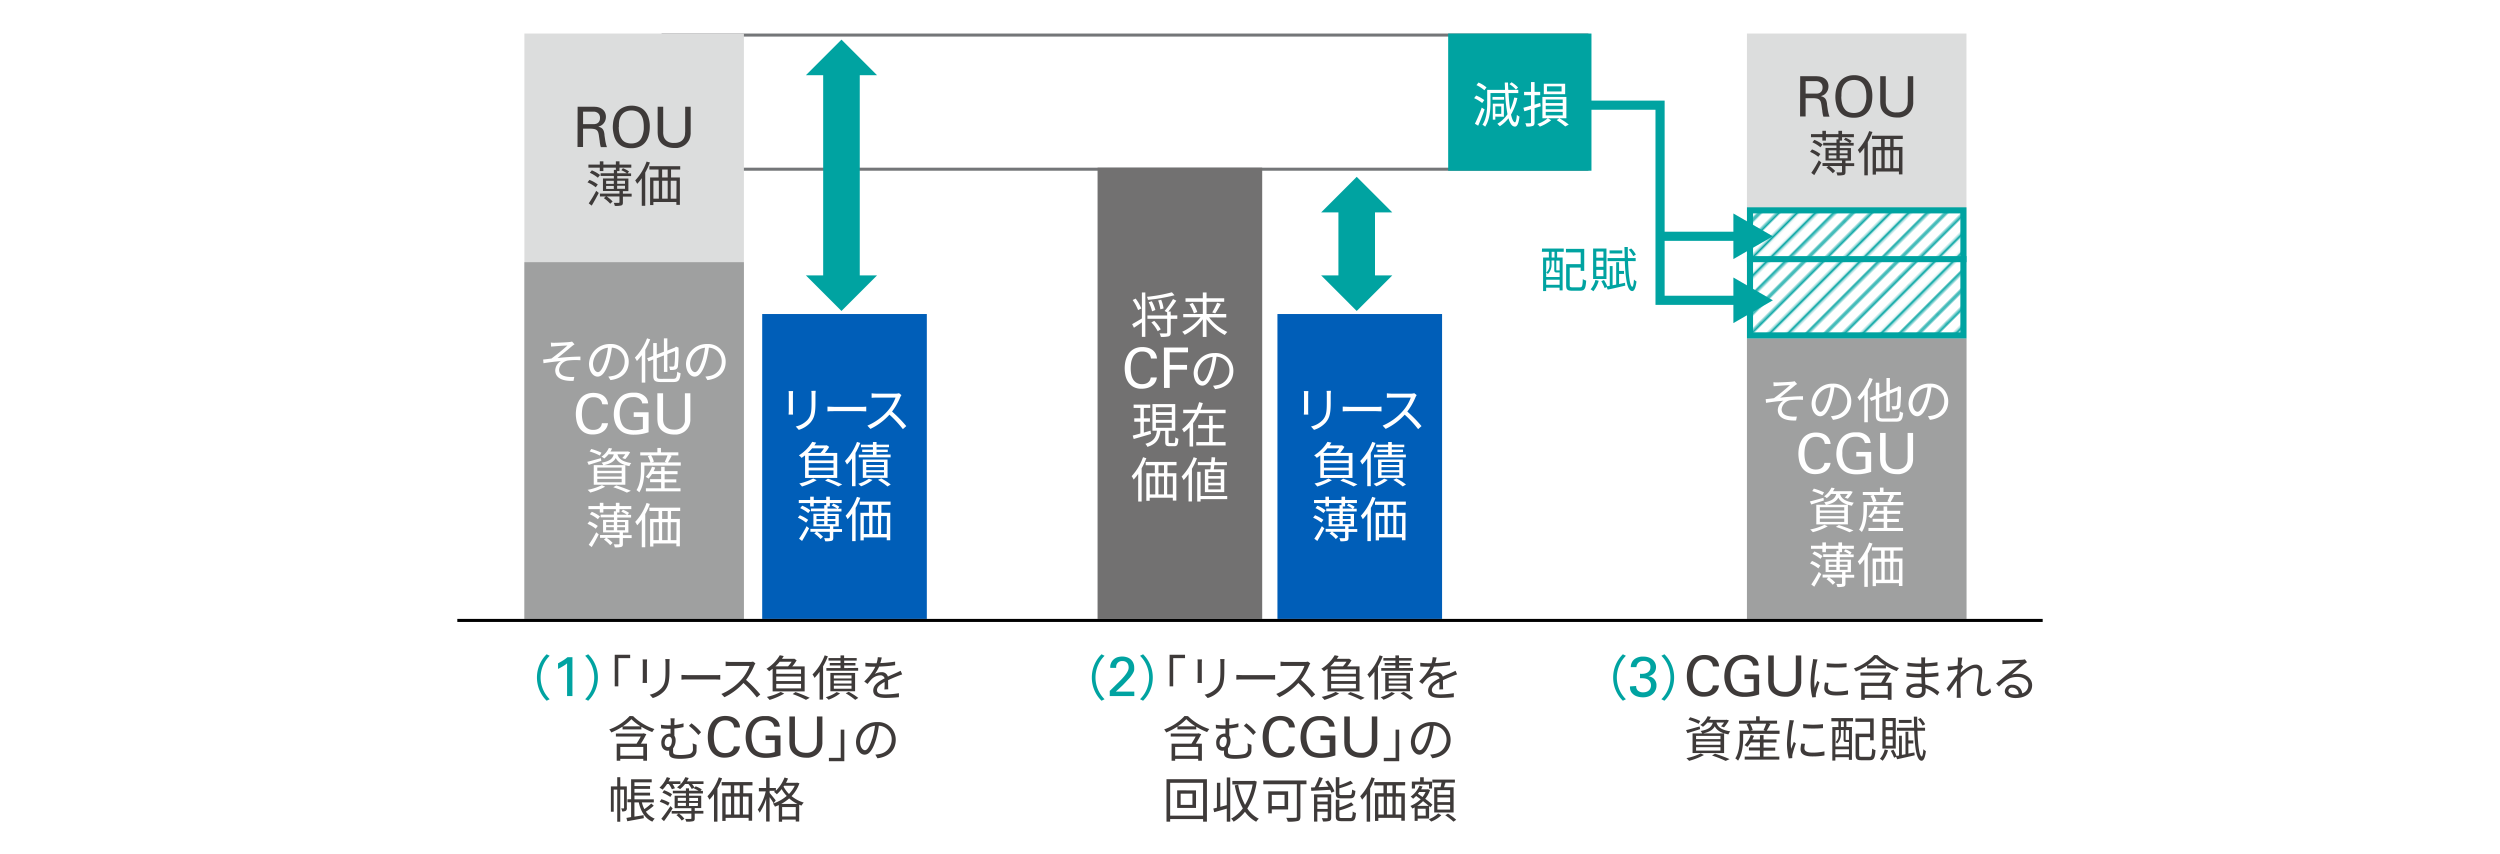 <svg xmlns="http://www.w3.org/2000/svg" xmlns:xlink="http://www.w3.org/1999/xlink" viewBox="0 0 820 280"><defs><style>.cls-1,.cls-12,.cls-13,.cls-15,.cls-16,.cls-2,.cls-3{fill:none;}.cls-13,.cls-15,.cls-16,.cls-2,.cls-4{stroke:#00a3a1;}.cls-2{stroke-width:1.44px;}.cls-3{stroke:#747678;}.cls-12,.cls-13,.cls-15,.cls-16,.cls-3,.cls-4{stroke-miterlimit:10;}.cls-11,.cls-4{fill:#00a3a1;}.cls-5{fill:#fff;}.cls-6{fill:#dcdddd;}.cls-7{fill:#9fa0a0;}.cls-8{fill:#727171;}.cls-9{fill:#005eb8;}.cls-10{fill:#3e3a39;}.cls-12{stroke:#000;}.cls-13{stroke-width:12px;}.cls-14{fill:url(#新規パターンスウォッチ_2);}.cls-15{stroke-width:2px;}.cls-16{stroke-width:3px;}</style><pattern id="新規パターンスウォッチ_2" data-name="新規パターンスウォッチ 2" width="72" height="72" patternTransform="translate(32.18 -11.39) rotate(-45) scale(0.6)" patternUnits="userSpaceOnUse" viewBox="0 0 72 72"><rect class="cls-1" width="72" height="72"/><line class="cls-2" x1="71.75" y1="68.4" x2="144.25" y2="68.4"/><line class="cls-2" x1="71.75" y1="54" x2="144.25" y2="54"/><line class="cls-2" x1="71.75" y1="39.6" x2="144.25" y2="39.6"/><line class="cls-2" x1="71.75" y1="25.2" x2="144.25" y2="25.2"/><line class="cls-2" x1="71.75" y1="10.8" x2="144.25" y2="10.8"/><line class="cls-2" x1="71.75" y1="61.2" x2="144.25" y2="61.2"/><line class="cls-2" x1="71.75" y1="46.8" x2="144.25" y2="46.8"/><line class="cls-2" x1="71.75" y1="32.4" x2="144.25" y2="32.4"/><line class="cls-2" x1="71.75" y1="18" x2="144.25" y2="18"/><line class="cls-2" x1="71.75" y1="3.6" x2="144.25" y2="3.6"/><line class="cls-2" x1="-0.25" y1="68.4" x2="72.25" y2="68.4"/><line class="cls-2" x1="-0.25" y1="54" x2="72.25" y2="54"/><line class="cls-2" x1="-0.25" y1="39.6" x2="72.25" y2="39.6"/><line class="cls-2" x1="-0.25" y1="25.2" x2="72.25" y2="25.2"/><line class="cls-2" x1="-0.25" y1="10.8" x2="72.25" y2="10.8"/><line class="cls-2" x1="-0.25" y1="61.2" x2="72.25" y2="61.2"/><line class="cls-2" x1="-0.25" y1="46.8" x2="72.25" y2="46.8"/><line class="cls-2" x1="-0.25" y1="32.4" x2="72.25" y2="32.4"/><line class="cls-2" x1="-0.25" y1="18" x2="72.25" y2="18"/><line class="cls-2" x1="-0.25" y1="3.6" x2="72.25" y2="3.6"/><line class="cls-2" x1="-72.25" y1="68.4" x2="0.25" y2="68.4"/><line class="cls-2" x1="-72.25" y1="54" x2="0.25" y2="54"/><line class="cls-2" x1="-72.25" y1="39.6" x2="0.25" y2="39.6"/><line class="cls-2" x1="-72.25" y1="25.2" x2="0.25" y2="25.2"/><line class="cls-2" x1="-72.25" y1="10.8" x2="0.25" y2="10.8"/><line class="cls-2" x1="-72.25" y1="61.2" x2="0.25" y2="61.2"/><line class="cls-2" x1="-72.25" y1="46.8" x2="0.25" y2="46.8"/><line class="cls-2" x1="-72.25" y1="32.4" x2="0.25" y2="32.4"/><line class="cls-2" x1="-72.25" y1="18" x2="0.25" y2="18"/><line class="cls-2" x1="-72.25" y1="3.6" x2="0.25" y2="3.6"/></pattern></defs><g id="レイヤー_2" data-name="レイヤー 2"><g id="レイヤー_1-2" data-name="レイヤー 1"><line class="cls-3" x1="217" y1="11.5" x2="521" y2="11.5"/><line class="cls-3" x1="217" y1="55.5" x2="521" y2="55.5"/><rect class="cls-4" x="475.5" y="11.5" width="46" height="44"/><path class="cls-5" d="M486.15,33.79a11.73,11.73,0,0,0-2.64-1.59l.67-.86a10.91,10.91,0,0,1,2.66,1.49Zm.8,2.11c-.61,1.74-1.42,3.81-2.11,5.33l-1.07-.64a53,53,0,0,0,2.24-5.3Zm-.08-6.3a11.37,11.37,0,0,0-2.59-1.68l.67-.85a10.22,10.22,0,0,1,2.63,1.6Zm10.83,2.54a18.31,18.31,0,0,1-2.09,5.44c.35,1.57.8,2.51,1.29,2.54.29,0,.52-.88.63-2.46a2.76,2.76,0,0,0,.86.59c-.3,2.59-.88,3.28-1.49,3.27-.94,0-1.63-1-2.12-2.74a11.61,11.61,0,0,1-2.84,2.62c-.17-.19-.59-.59-.81-.8a10.28,10.28,0,0,0,3.33-3.13,47.34,47.34,0,0,1-.77-6.95h-4.82v3.2c0,2.32-.24,5.62-1.74,7.83a4.52,4.52,0,0,0-.9-.63c1.43-2.08,1.57-5,1.57-7.2V29.47h5.84c0-.79-.06-1.59-.08-2.4h1.07c0,.81.05,1.61.08,2.4H498v1.05h-3.2c.11,2.05.3,3.94.54,5.48A17.37,17.37,0,0,0,496.66,32Zm-4.36.57h-3.8v-.92h3.8Zm-2.87,5.54v1h-.83V34h3.63v4.29Zm0-3.36v2.45h1.94V34.89Zm6.75-5.5a9.17,9.17,0,0,0-2.11-1.79l.67-.61a9.06,9.06,0,0,1,2.13,1.71Z"/><path class="cls-5" d="M503.34,35.48v4.64c0,.66-.16,1-.56,1.19a5.92,5.92,0,0,1-2.13.19,4.06,4.06,0,0,0-.35-1.07h1.58c.21,0,.29-.07.29-.31V35.84l-2.18.65-.32-1.15c.69-.18,1.56-.42,2.5-.69V31.23H499.9V30.14h2.27V26.92h1.17v3.22h1.84v1.09h-1.84v3.09l1.85-.57.16,1.11Zm4.38,3.31,1.06.65a13.82,13.82,0,0,1-3.71,2.09,9.28,9.28,0,0,0-.82-.85,10.75,10.75,0,0,0,3.42-1.89h-1.76v-7h7.86v7Zm5.65-7.9h-7V27.47h7ZM507,33.8h5.57V32.65H507Zm0,2.05h5.57V34.67H507Zm0,2h5.57V36.7H507Zm5.2-9.54h-4.8V30h4.8Zm-.75,10.47a20.18,20.18,0,0,1,3.11,2.08l-1.17.62a18,18,0,0,0-2.8-2.06Z"/><rect class="cls-6" x="172" y="11" width="72" height="192"/><rect class="cls-7" x="172" y="86" width="72" height="117"/><rect class="cls-8" x="360" y="55" width="54" height="148"/><rect class="cls-6" x="573" y="11" width="72" height="192"/><rect class="cls-7" x="573" y="111" width="72" height="92"/><rect class="cls-9" x="250" y="103" width="54" height="100"/><rect class="cls-9" x="419" y="103" width="54" height="100"/><path class="cls-10" d="M189.46,35h5.37l.79.06a5,5,0,0,1,.85.19,3.14,3.14,0,0,1,.79.36,3,3,0,0,1,1.13,1.18,3.41,3.41,0,0,1,.35,1.53,3.5,3.5,0,0,1-.25,1.3,3.3,3.3,0,0,1-.69,1.05,2.86,2.86,0,0,1-.84.6c-.28.11-.52.2-.73.26a3.78,3.78,0,0,1,.83.32,1.92,1.92,0,0,1,.59.46,2.35,2.35,0,0,1,.39.72,5.93,5.93,0,0,1,.22,1.06c0,.39.09.76.13,1.11l.15,1c.06.33.13.66.21,1s.2.69.33,1.06h-2a5.41,5.41,0,0,1-.21-.78q-.09-.45-.15-.93c0-.32-.09-.64-.13-1s-.09-.6-.12-.85a7,7,0,0,0-.24-1.2,1.69,1.69,0,0,0-.46-.77,1.83,1.83,0,0,0-.84-.4,6.37,6.37,0,0,0-1.37-.12h-2.32v6h-1.82Zm1.79,5.71h3.19l.48,0a2.56,2.56,0,0,0,.53-.09,1.57,1.57,0,0,0,.45-.17l.25-.18a1.34,1.34,0,0,0,.3-.32,1.79,1.79,0,0,0,.25-.5,2.2,2.2,0,0,0,.1-.72,2.07,2.07,0,0,0-.31-1.23,1.94,1.94,0,0,0-.74-.64,2.27,2.27,0,0,0-.87-.24c-.3,0-.54,0-.73,0h-2.9Z"/><path class="cls-10" d="M201,41.75a11.48,11.48,0,0,1,.07-1.25,7.77,7.77,0,0,1,.76-2.77,5.13,5.13,0,0,1,.88-1.28,5.43,5.43,0,0,1,1.1-.9A6.11,6.11,0,0,1,205,35a6.26,6.26,0,0,1,1.14-.27,7.6,7.6,0,0,1,1-.07,6.78,6.78,0,0,1,2.49.44,4.81,4.81,0,0,1,1.88,1.31,5.82,5.82,0,0,1,1.2,2.15,9.57,9.57,0,0,1,.42,3,11.84,11.84,0,0,1-.29,2.6,6.31,6.31,0,0,1-1,2.27A5,5,0,0,1,210,48a6.35,6.35,0,0,1-2.95.61,6.53,6.53,0,0,1-2.84-.56,5,5,0,0,1-1.84-1.51,5.94,5.94,0,0,1-1-2.19A10.6,10.6,0,0,1,201,41.75Zm1.94-.1a10.29,10.29,0,0,0,.24,2.2,4.86,4.86,0,0,0,.93,2,2.92,2.92,0,0,0,1.37.95,4.8,4.8,0,0,0,1.58.26,4.73,4.73,0,0,0,1.59-.26,3,3,0,0,0,1.35-.95,3.88,3.88,0,0,0,.63-1.1,7,7,0,0,0,.36-1.22,8.29,8.29,0,0,0,.17-1.14c0-.35,0-.64,0-.86a10,10,0,0,0-.2-2.1,4.7,4.7,0,0,0-.67-1.68,3.35,3.35,0,0,0-1.24-1.12,4.82,4.82,0,0,0-4,.07,3.63,3.63,0,0,0-1.3,1.22,4.85,4.85,0,0,0-.66,1.74A11.1,11.1,0,0,0,203,41.65Z"/><path class="cls-10" d="M217.53,35v8.22a5.24,5.24,0,0,0,.18,1.59,2.82,2.82,0,0,0,.41.8,2.64,2.64,0,0,0,.7.68,2.94,2.94,0,0,0,.79.4,3.93,3.93,0,0,0,.81.18,6.72,6.72,0,0,0,.73,0,4,4,0,0,0,2.08-.45,2.88,2.88,0,0,0,1.06-1.08,3.15,3.15,0,0,0,.4-1.25c0-.41.05-.75.05-1V35h1.8V43.2c0,.19,0,.41,0,.67a7.52,7.52,0,0,1-.12.87,6.19,6.19,0,0,1-.32,1,4.22,4.22,0,0,1-.63,1,4.39,4.39,0,0,1-1.1,1,6,6,0,0,1-1.18.56,5.71,5.71,0,0,1-1.12.25c-.35,0-.65,0-.89,0a9.33,9.33,0,0,1-1.1-.08,6.81,6.81,0,0,1-1.26-.31,5.8,5.8,0,0,1-1.26-.65,4.06,4.06,0,0,1-1.08-1.07,4.51,4.51,0,0,1-.28-.49,2.85,2.85,0,0,1-.25-.65,5.17,5.17,0,0,1-.18-.92,11.9,11.9,0,0,1-.06-1.29V35Z"/><path class="cls-10" d="M193.34,59a11.32,11.32,0,0,1,2.74,1.52l-.68.91a11.67,11.67,0,0,0-2.7-1.62Zm13.84,5.48h-2.87v1.91c0,.56-.11.85-.54,1a7.39,7.39,0,0,1-2.11.15,4.89,4.89,0,0,0-.34-1c.76,0,1.41,0,1.6,0s.26-.07.26-.24V64.44H199a11.22,11.22,0,0,1,1.94,1.64l-.79.75A10.57,10.57,0,0,0,198.06,65l.65-.56h-1.93v-.95h6.4v-.84h-5.41V58.53h3.58v-.82H197v-.88h4.35V55.71H202V55H197.9v1.12h-1.17V55H193V54h3.74V52.91h1.17V54H202V52.91h1.19V54h3.88v1h-3.88v1.12h-.77v.71h3.2a9.48,9.48,0,0,0-1.83-1l.53-.66a9.7,9.7,0,0,1,2,1.06l-.48.64H207v.88h-4.54v.82h3.65v4.12h-1.8v.84h2.87ZM193.1,66.7a36.5,36.5,0,0,0,2.46-4.11l.83.7c-.7,1.34-1.56,2.93-2.31,4.15Zm3-8.4a11.75,11.75,0,0,0-2.64-1.63l.66-.8a11.58,11.58,0,0,1,2.69,1.53Zm2.71,2h2.52v-1h-2.52Zm0,1.68h2.52v-1h-2.52Zm3.63-2.69v1H205v-1ZM205,60.92h-2.58v1H205Z"/><path class="cls-10" d="M213.17,53.29a25.42,25.42,0,0,1-1.53,3.31V67.5H210.5V58.44A15.16,15.16,0,0,1,209,60.3a8.72,8.72,0,0,0-.65-1.12A17.5,17.5,0,0,0,212.08,53Zm6.93,2.31v2.6H223v9h-1.15v-.94h-7.54v1h-1.08V58.2H216V55.6h-3V54.52h10.11V55.6Zm-5.78,9.56h1.78V59.28h-1.78ZM219,55.6h-1.82v2.6H219Zm-1.82,3.68v5.88H219V59.28Zm4.72,0H220v5.88h1.86Z"/><path class="cls-10" d="M590.46,25h5.37l.79.06a5,5,0,0,1,.85.19,3.14,3.14,0,0,1,.79.36,3,3,0,0,1,1.13,1.18,3.41,3.41,0,0,1,.35,1.53,3.5,3.5,0,0,1-.25,1.3,3.3,3.3,0,0,1-.69,1.05,2.74,2.74,0,0,1-.84.6c-.28.11-.52.2-.73.26a3.78,3.78,0,0,1,.83.32,1.92,1.92,0,0,1,.59.46,2.35,2.35,0,0,1,.39.72,5.93,5.93,0,0,1,.22,1.06c0,.39.09.76.13,1.11l.15,1c.06.33.13.66.21,1s.2.69.33,1.06h-2a5.41,5.41,0,0,1-.21-.78q-.09-.45-.15-.93c0-.32-.09-.64-.13-1s-.08-.6-.12-.85a7,7,0,0,0-.24-1.2,1.69,1.69,0,0,0-.46-.77,1.83,1.83,0,0,0-.84-.4,6.31,6.31,0,0,0-1.37-.12h-2.32v6h-1.82Zm1.79,5.71h3.19l.48,0a2.56,2.56,0,0,0,.53-.09,1.57,1.57,0,0,0,.45-.17l.25-.18a1.34,1.34,0,0,0,.3-.32,1.79,1.79,0,0,0,.25-.5,2.2,2.2,0,0,0,.1-.72,2.07,2.07,0,0,0-.31-1.23,1.87,1.87,0,0,0-.74-.64,2.27,2.27,0,0,0-.87-.24c-.3,0-.54,0-.73,0h-2.9Z"/><path class="cls-10" d="M602,31.75a11.48,11.48,0,0,1,.07-1.25,8.37,8.37,0,0,1,.76-2.77,5.13,5.13,0,0,1,.88-1.28,5.43,5.43,0,0,1,1.1-.9A6.72,6.72,0,0,1,606,25a6.26,6.26,0,0,1,1.14-.27,7.6,7.6,0,0,1,1-.07,6.78,6.78,0,0,1,2.49.44,4.81,4.81,0,0,1,1.88,1.31,5.82,5.82,0,0,1,1.2,2.15,9.57,9.57,0,0,1,.42,3,11.84,11.84,0,0,1-.29,2.6,6.47,6.47,0,0,1-1,2.27A5.16,5.16,0,0,1,611,38a6.35,6.35,0,0,1-3,.61,6.53,6.53,0,0,1-2.84-.56,5,5,0,0,1-1.84-1.51,5.94,5.94,0,0,1-1-2.19A10.6,10.6,0,0,1,602,31.75Zm1.94-.1a10.29,10.29,0,0,0,.24,2.2,4.75,4.75,0,0,0,.94,2,2.89,2.89,0,0,0,1.36.95,4.8,4.8,0,0,0,1.58.26,4.73,4.73,0,0,0,1.59-.26,3,3,0,0,0,1.35-.95,3.88,3.88,0,0,0,.63-1.1,7,7,0,0,0,.36-1.22,8.29,8.29,0,0,0,.17-1.14c0-.35,0-.64,0-.86a10,10,0,0,0-.21-2.1,4.7,4.7,0,0,0-.67-1.68,3.27,3.27,0,0,0-1.24-1.12,4.82,4.82,0,0,0-4,.07,3.72,3.72,0,0,0-1.3,1.22,5,5,0,0,0-.66,1.74A11.1,11.1,0,0,0,604,31.65Z"/><path class="cls-10" d="M618.53,25v8.22a5.24,5.24,0,0,0,.18,1.59,3.11,3.11,0,0,0,.41.8,2.64,2.64,0,0,0,.7.68,3.1,3.1,0,0,0,.79.4,3.93,3.93,0,0,0,.81.18,6.73,6.73,0,0,0,.74,0,4,4,0,0,0,2.07-.45,2.88,2.88,0,0,0,1.06-1.08,3.15,3.15,0,0,0,.4-1.25c0-.41.06-.75.06-1V25h1.79V33.2c0,.19,0,.41,0,.67a4.77,4.77,0,0,1-.12.87,6.19,6.19,0,0,1-.32,1,4.22,4.22,0,0,1-.63,1,4.39,4.39,0,0,1-1.1,1,5.5,5.5,0,0,1-2.3.81c-.35,0-.65,0-.89,0a9.33,9.33,0,0,1-1.1-.08,6.81,6.81,0,0,1-1.26-.31,5.8,5.8,0,0,1-1.26-.65,4.06,4.06,0,0,1-1.08-1.07,4.51,4.51,0,0,1-.28-.49,2.85,2.85,0,0,1-.25-.65,6.25,6.25,0,0,1-.18-.92,11.9,11.9,0,0,1-.06-1.29V25Z"/><path class="cls-10" d="M594.34,49a11.32,11.32,0,0,1,2.74,1.52l-.68.91a11.67,11.67,0,0,0-2.7-1.62Zm13.84,5.48h-2.86v1.91c0,.56-.12.85-.55,1a7.35,7.35,0,0,1-2.11.15,4.89,4.89,0,0,0-.34-1c.76,0,1.41,0,1.6,0s.26-.07.26-.24V54.44H600a11.22,11.22,0,0,1,1.94,1.64l-.79.75A10.57,10.57,0,0,0,599.06,55l.66-.56h-1.94v-.95h6.4v-.84h-5.41V48.53h3.59v-.82H598v-.88h4.36V45.71H603V45H598.9v1.12h-1.17V45H594V44h3.74V42.91h1.17V44H603V42.91h1.19V44h3.89v1h-3.89v1.12h-.77v.71h3.2a9.39,9.39,0,0,0-1.82-1l.52-.66a9.7,9.7,0,0,1,2,1.06l-.48.64H608v.88h-4.54v.82h3.65v4.12h-1.79v.84h2.86ZM594.1,56.7a36.5,36.5,0,0,0,2.46-4.11l.84.7c-.71,1.34-1.57,2.93-2.32,4.15Zm3-8.4a11.75,11.75,0,0,0-2.64-1.63l.66-.8a11.37,11.37,0,0,1,2.69,1.53Zm2.71,2h2.53v-1h-2.53Zm0,1.68h2.53v-1h-2.53Zm3.63-2.69v1H606v-1ZM606,50.92h-2.58v1H606Z"/><path class="cls-10" d="M614.17,43.29a25.42,25.42,0,0,1-1.53,3.31V57.5H611.5V48.44A15.16,15.16,0,0,1,610,50.3a8.72,8.72,0,0,0-.65-1.12A17.5,17.5,0,0,0,613.08,43Zm6.93,2.31v2.6H624v9h-1.15v-.94h-7.54v1h-1.08V48.2H617V45.6h-3V44.52h10.11V45.6Zm-5.78,9.56h1.78V49.28h-1.78ZM620,45.6h-1.83v2.6H620Zm-1.83,3.68v5.88H620V49.28Zm4.72,0H621v5.88h1.86Z"/><path class="cls-11" d="M505.79,81.53h7.12V82.6h-2.18v1.86h1.81V95.24h-1v-.88h-4.41v1.11h-1v-11h1.9V82.6h-2.3Zm1.36,3.94v5.39h4.41V89.37a.47.47,0,0,1-.17,0h-.77c-.63,0-.82-.16-.82-.93v-3h-.89v1.28a4.19,4.19,0,0,1-1.22,3.15,2.31,2.31,0,0,0-.53-.46,3.4,3.4,0,0,0,1.09-2.71V85.47Zm4.41,7.94V91.75h-4.41v1.66ZM509.88,82.6h-.94v1.86h.94Zm1.68,2.87h-1.09v3c0,.21,0,.22.23.22h.57c.16,0,.21,0,.23,0l.06,0Zm6.69,8.77c.7,0,.83-.4.91-2.71a3.4,3.4,0,0,0,1.11.51c-.16,2.6-.5,3.32-2,3.32h-2.65c-1.47,0-1.92-.37-1.92-1.83V86.64h4.77V82.78h-4.84V81.63h6v7.21h-1.16V87.77h-3.6v5.76c0,.59.14.71.88.71Z"/><path class="cls-11" d="M524.38,92.09a9.55,9.55,0,0,1-1.76,3.44,5.16,5.16,0,0,0-.9-.64,7.07,7.07,0,0,0,1.57-3.06Zm2.54-.58h-4.38v-10h4.38Zm-1-9h-2.33v2h2.33Zm0,3h-2.33v2h2.33Zm0,3h-2.33v2.08h2.33ZM533,92.75l.09.94c-2,.47-4.18,1-5.76,1.3l-.34-.82-.67.32a13.66,13.66,0,0,0-1.09-2.27l.88-.37a11.16,11.16,0,0,1,1.06,2.05l.83-.14V87.28h.93v6.28l1.18-.22V86h.95v2.86h1.62v1h-1.62v3.31Zm1-7.11c.18,4.84.63,8.39,1.41,8.42.26,0,.43-.91.53-2.38a3.25,3.25,0,0,0,.83.64c-.3,2.51-.88,3.15-1.39,3.15-1.66,0-2.23-4-2.45-9.83h-5.65v-1h5.62c0-1.16-.06-2.37-.08-3.62h1.1c0,1.25,0,2.46.05,3.62h2.53v1Zm-1.89-2.51h-4.17v-1h4.17Zm3.6.88a10,10,0,0,0-1.5-2.11l.82-.4a8.93,8.93,0,0,1,1.53,2Z"/><path class="cls-5" d="M181.91,112.43c.68,0,4-.13,4.86-.24a4,4,0,0,0,.86-.16l.82.93a6.21,6.21,0,0,0-.85.59c-1.18,1-3.47,2.88-4.73,3.89a75,75,0,0,1,7.51-.48v1.2a21.91,21.91,0,0,0-4,.08,3.42,3.42,0,0,0-3,3c0,1.58,1.28,2.13,2.72,2.32a10,10,0,0,0,2.27.06l-.25,1.3c-3.88.16-6-1.06-6-3.49a3.78,3.78,0,0,1,1.84-3c-1.7.15-3.81.4-5.7.71l-.11-1.22c.85-.08,1.92-.22,2.72-.32a63.67,63.67,0,0,0,5.24-4.27c-.71,0-3.46.19-4.15.26l-1.21.09-.07-1.31A8.41,8.41,0,0,0,181.91,112.43Z"/><path class="cls-5" d="M199.53,123.52a11.62,11.62,0,0,0,1.36-.2,4.74,4.74,0,0,0,4-4.68,4.4,4.4,0,0,0-4.21-4.6,32.12,32.12,0,0,1-.94,4.56c-1,3.25-2.24,4.93-3.71,4.93s-2.83-1.63-2.83-4.24a6.77,6.77,0,0,1,6.94-6.45,5.76,5.76,0,0,1,6.08,5.83c0,3.33-2.19,5.55-6,6Zm-1-5.19a25.82,25.82,0,0,0,.88-4.27,5.52,5.52,0,0,0-4.9,5.12c0,2,.93,2.88,1.62,2.88S197.67,121,198.49,118.33Z"/><path class="cls-5" d="M213.27,111.31a24.24,24.24,0,0,1-1.62,3.37V125.5h-1.16v-9a17.79,17.79,0,0,1-1.59,1.93,7.88,7.88,0,0,0-.67-1.12,17.88,17.88,0,0,0,4-6.35Zm7.58,12.93c1,0,1.14-.44,1.28-2.32a3.69,3.69,0,0,0,1.11.49c-.21,2.19-.58,2.9-2.34,2.9h-4.17c-1.89,0-2.47-.45-2.47-2.19v-5.2l-1.55.6-.46-1,2-.78v-4.21h1.17v3.75l2.34-.92v-4.38h1.13v4l2.5-1,.14-.13.21-.17.82.33,0,.21a49.91,49.91,0,0,1-.19,5.86,1.27,1.27,0,0,1-1,1.17,7.16,7.16,0,0,1-1.62.11,3.42,3.42,0,0,0-.29-1.12c.43,0,1,0,1.22,0s.45-.06.54-.48a33.06,33.06,0,0,0,.18-4.61l-2.5,1V122h-1.13v-5.42l-2.34.92v5.64c0,.91.21,1.12,1.33,1.12Z"/><path class="cls-5" d="M231.36,123.52a11.31,11.31,0,0,0,1.36-.2,4.74,4.74,0,0,0,4-4.68,4.41,4.41,0,0,0-4.21-4.6,33.62,33.62,0,0,1-.95,4.56c-1,3.25-2.24,4.93-3.71,4.93S225,121.9,225,119.29a6.77,6.77,0,0,1,6.94-6.45,5.75,5.75,0,0,1,6.08,5.83c0,3.33-2.19,5.55-6,6Zm-1-5.19a25.82,25.82,0,0,0,.88-4.27,5.52,5.52,0,0,0-4.9,5.12c0,2,.93,2.88,1.62,2.88S229.5,121,230.32,118.33Z"/><path class="cls-5" d="M197.53,132.6c0-.11-.06-.29-.12-.55a2.21,2.21,0,0,0-.38-.77,2.42,2.42,0,0,0-.85-.69,3.37,3.37,0,0,0-1.52-.29,3.25,3.25,0,0,0-1.94.54,3.76,3.76,0,0,0-1.15,1.38A5.85,5.85,0,0,0,191,134a13,13,0,0,0-.14,1.79,10.65,10.65,0,0,0,.16,1.87,5.07,5.07,0,0,0,.58,1.68,3.31,3.31,0,0,0,1.15,1.2,3.39,3.39,0,0,0,1.87.46,3.75,3.75,0,0,0,1.16-.17,2.25,2.25,0,0,0,1-.62,2,2,0,0,0,.49-.77,3.91,3.91,0,0,0,.15-.63h2a3.86,3.86,0,0,1-.58,1.68,4.1,4.1,0,0,1-1.16,1.15,5,5,0,0,1-1.54.66,7,7,0,0,1-1.69.21,5.33,5.33,0,0,1-2.84-.68,5.17,5.17,0,0,1-1.71-1.71,6.61,6.61,0,0,1-.81-2.18,11.17,11.17,0,0,1-.22-2.13,11.53,11.53,0,0,1,.11-1.5,7.7,7.7,0,0,1,1-3,4.92,4.92,0,0,1,2.61-2.12,6.17,6.17,0,0,1,2.07-.32,7.52,7.52,0,0,1,1.5.16,4.84,4.84,0,0,1,1.5.59,3.73,3.73,0,0,1,1.18,1.16,3.82,3.82,0,0,1,.58,1.86Z"/><path class="cls-5" d="M210.66,132.33a2.31,2.31,0,0,0-.88-1.51,3.41,3.41,0,0,0-2.12-.57,5.09,5.09,0,0,0-1.7.27,3.17,3.17,0,0,0-1.3.85,5,5,0,0,0-.72,1,7.25,7.25,0,0,0-.43,1.11,7.59,7.59,0,0,0-.21,1.12,9.2,9.2,0,0,0-.05,1,8.58,8.58,0,0,0,.05,1,8.89,8.89,0,0,0,.19,1.11,7,7,0,0,0,.37,1.12,3.64,3.64,0,0,0,.6,1,3.43,3.43,0,0,0,1.59,1,6.79,6.79,0,0,0,1.94.28,8.57,8.57,0,0,0,1.87-.17l1-.26v-3.93h-3v-1.52h4.88v6.54L212,142c-.3.09-.65.18-1.06.27s-.85.15-1.34.22a13.07,13.07,0,0,1-1.58.09,8,8,0,0,1-3-.47,5.28,5.28,0,0,1-1.84-1.19,5.69,5.69,0,0,1-1.43-2.31,8.63,8.63,0,0,1-.43-2.74,11.5,11.5,0,0,1,.09-1.28,7.84,7.84,0,0,1,.39-1.65,7.28,7.28,0,0,1,.86-1.72,5.67,5.67,0,0,1,1.51-1.5,4.36,4.36,0,0,1,1-.51,9.84,9.84,0,0,1,1.05-.29,9.14,9.14,0,0,1,.93-.12h.68l.89,0a5.22,5.22,0,0,1,1,.19,5.33,5.33,0,0,1,1,.43,4.69,4.69,0,0,1,1,.76,2.78,2.78,0,0,1,.71,1.19,7.21,7.21,0,0,1,.17.93Z"/><path class="cls-5" d="M217.49,129v8.22a5.24,5.24,0,0,0,.18,1.59,3.12,3.12,0,0,0,.4.8,2.8,2.8,0,0,0,.7.68,3.1,3.1,0,0,0,.79.4,3.88,3.88,0,0,0,.82.18,6.56,6.56,0,0,0,.73.05,3.93,3.93,0,0,0,2.07-.45,2.91,2.91,0,0,0,1.07-1.08,3.15,3.15,0,0,0,.4-1.25c0-.41,0-.75,0-1V129h1.79v8.18c0,.19,0,.41,0,.67a4.77,4.77,0,0,1-.12.87,4.65,4.65,0,0,1-.32,1,4.17,4.17,0,0,1-.62,1,4.56,4.56,0,0,1-1.1,1,5.81,5.81,0,0,1-1.19.56,5.47,5.47,0,0,1-1.11.25c-.35,0-.65,0-.89,0a9.33,9.33,0,0,1-1.1-.08,6.81,6.81,0,0,1-1.26-.31,5.8,5.8,0,0,1-1.26-.65,3.92,3.92,0,0,1-1.08-1.07,4.53,4.53,0,0,1-.29-.49,4.23,4.23,0,0,1-.25-.65,6.34,6.34,0,0,1-.17-.92,11.64,11.64,0,0,1-.07-1.29V129Z"/><path class="cls-5" d="M197.23,151.16c-1.44.47-2.94.93-4.14,1.32l-.46-1c1.15-.28,2.83-.76,4.46-1.2Zm1.27,8.48a22.45,22.45,0,0,1-4.88,1.92,10.51,10.51,0,0,0-.88-.89,18.57,18.57,0,0,0,4.69-1.54Zm-1.75-10.22a19,19,0,0,0-3.34-1.34l.53-.82a21.24,21.24,0,0,1,3.34,1.23Zm-2,3.14h10.36V159H194.75Zm1.16,1.87h8v-1.07h-8Zm0,1.87h8v-1.1h-8Zm0,1.89h8v-1.12h-8ZM199.6,149a8.15,8.15,0,0,1-1.42,1.39,3.11,3.11,0,0,0-.9-.59,7,7,0,0,0,2.42-2.86l1.07.17c-.16.34-.34.66-.54,1h5.47l.19-.05.8.24a11,11,0,0,1-1.6,2.27l-1-.34a6.23,6.23,0,0,0,1-1.23h-2.56c.35,1.23,1.24,2.39,4.52,2.88a3.59,3.59,0,0,0-.6,1c-2.72-.48-3.89-1.5-4.48-2.65-.63,1.18-1.81,1.93-4.08,2.38a3.57,3.57,0,0,0-.56-.85c2.6-.46,3.56-1.26,4-2.72Zm2.53,10.21c1.73.56,3.63,1.25,4.8,1.78l-1.31.59a34.15,34.15,0,0,0-4.47-1.76Z"/><path class="cls-5" d="M223.29,151.66v1.05H211.36v1.43c0,2.1-.27,5.23-1.68,7.36a4.66,4.66,0,0,0-.91-.75c1.29-2,1.45-4.72,1.45-6.61v-2.48h3.11a9,9,0,0,0-.85-2.06l.81-.23H210v-1h5.62v-1.44h1.17v1.44h5.71v1h-2.79l.6.15c-.4.75-.84,1.55-1.2,2.14Zm-5.28,8.5h5.2v1H211.85v-1h5v-2h-3.62v-1h3.62V155.5h-3a10.75,10.75,0,0,1-1.13,1.49,7.72,7.72,0,0,0-.93-.58,8.44,8.44,0,0,0,2.05-3.33l1.07.26a9.12,9.12,0,0,1-.53,1.2h2.48v-1.42H218v1.42h4.24v1H218v1.68h3.83v1H218Zm-4.43-10.79a6.81,6.81,0,0,1,.88,2.08l-.72.21h4.88l-.56-.19a18.53,18.53,0,0,0,.87-2.1Z"/><path class="cls-5" d="M193.34,171a11.32,11.32,0,0,1,2.74,1.52l-.68.91a11.67,11.67,0,0,0-2.7-1.62Zm13.84,5.48h-2.87v1.91c0,.56-.11.85-.54,1a7.39,7.39,0,0,1-2.11.15,4.89,4.89,0,0,0-.34-1c.76,0,1.41,0,1.6,0s.26-.07.26-.24v-1.88H199a11.22,11.22,0,0,1,1.94,1.64l-.79.75a10.57,10.57,0,0,0-2.06-1.83l.65-.56h-1.93v-.95h6.4v-.84h-5.41v-4.12h3.58v-.82H197v-.88h4.35v-1.12H202V167H197.9v1.12h-1.17V167H193v-1h3.74v-1.09h1.17V166H202v-1.09h1.19V166h3.88v1h-3.88v1.12h-.77v.71h3.2a9.48,9.48,0,0,0-1.83-1l.53-.66a9.7,9.7,0,0,1,2,1.06l-.48.64H207v.88h-4.54v.82h3.65v4.12h-1.8v.84h2.87ZM193.1,178.7a36.5,36.5,0,0,0,2.46-4.11l.83.7c-.7,1.34-1.56,2.93-2.31,4.15Zm3-8.4a11.75,11.75,0,0,0-2.64-1.63l.66-.8a11.58,11.58,0,0,1,2.69,1.53Zm2.71,1.95h2.52v-1h-2.52Zm0,1.68h2.52v-1h-2.52Zm3.63-2.69v1H205v-1Zm2.58,1.68h-2.58v1H205Z"/><path class="cls-5" d="M213.17,165.29a25.42,25.42,0,0,1-1.53,3.31v10.9H210.5v-9.06A15.16,15.16,0,0,1,209,172.3a8.72,8.72,0,0,0-.65-1.12,17.5,17.5,0,0,0,3.72-6.22Zm6.93,2.31v2.6H223v9h-1.15v-.94h-7.54v1h-1.08V170.2H216v-2.6h-3v-1.08h10.11v1.08Zm-5.78,9.56h1.78v-5.88h-1.78ZM219,167.6h-1.82v2.6H219Zm-1.82,3.68v5.88H219v-5.88Zm4.72,0H220v5.88h1.86Z"/><path class="cls-11" d="M176.12,222.22a10.65,10.65,0,0,1,3.18-7.62l1,.5a10,10,0,0,0,0,14.24l-1,.5A10.65,10.65,0,0,1,176.12,222.22Z"/><path class="cls-11" d="M186,217.57a8.29,8.29,0,0,1-.67.52c-.25.17-.51.33-.77.49l-.79.45-.73.38v-1.84c.6-.32,1.18-.66,1.73-1a13.07,13.07,0,0,0,1.36-1h1.63V228.3H186Z"/><path class="cls-11" d="M196.11,222.22a10.65,10.65,0,0,1-3.18,7.62l-1-.5a10,10,0,0,0,0-14.24l1-.5A10.65,10.65,0,0,1,196.11,222.22Z"/><path class="cls-10" d="M201.63,214.76h5.06v1.11h-3.88v9.25h-1.18Z"/><path class="cls-10" d="M212.24,216.28c0,.31-.05.77-.05,1.16v5.34c0,.4,0,.93.05,1.22h-1.47c0-.24.06-.76.06-1.24v-5.32c0-.29,0-.85-.06-1.16Zm7.41-.11a13.46,13.46,0,0,0-.07,1.38v2.59c0,3.84-.51,5.1-1.66,6.48a8.53,8.53,0,0,1-3.81,2.34l-1-1.11a7.4,7.4,0,0,0,3.84-2.13c1.15-1.32,1.34-2.62,1.34-5.64v-2.53a13.2,13.2,0,0,0-.08-1.38Z"/><path class="cls-10" d="M223.52,221.37c.48,0,1.33.08,2.23.08h8.76c.8,0,1.38,0,1.73-.08v1.57c-.32,0-1-.08-1.71-.08h-8.78c-.88,0-1.73,0-2.23.08Z"/><path class="cls-10" d="M247.78,217.6a5.26,5.26,0,0,0-.4.7A20.2,20.2,0,0,1,244.7,223a45.65,45.65,0,0,1,4.67,4.77l-1.12,1a37.07,37.07,0,0,0-4.4-4.75,20.2,20.2,0,0,1-6.24,4.67l-1-1.07a18.33,18.33,0,0,0,6.6-4.75,14.4,14.4,0,0,0,2.65-4.45h-6.24c-.56,0-1.44.06-1.61.08V217a14.48,14.48,0,0,0,1.61.12h6.18A4.23,4.23,0,0,0,247,217Z"/><path class="cls-10" d="M253.42,219.36c-.37.28-.75.56-1.15.83a3.66,3.66,0,0,0-.88-.83,12.93,12.93,0,0,0,4.38-4.44l1.3.26c-.19.31-.38.61-.59.91h3.84l.17-.05.8.53a11.6,11.6,0,0,1-1.42,2h4.06v8.2H253.42Zm3.81,8.14a22.76,22.76,0,0,1-4.82,2.08,7.91,7.91,0,0,0-.89-1,17.71,17.71,0,0,0,4.57-1.63Zm-1.49-10.45a13.17,13.17,0,0,1-1.41,1.51h4.15a9.39,9.39,0,0,0,1.17-1.51Zm7,2.48h-8.13V221h8.13Zm0,2.37h-8.13v1.49h8.13Zm0,2.4h-8.13v1.5h8.13Zm-1.83,2.7a43.58,43.58,0,0,1,4.69,1.89l-1.25.66a34,34,0,0,0-4.36-1.89Z"/><path class="cls-10" d="M271.54,215.28a22.42,22.42,0,0,1-1.57,3.28v10.92h-1.15v-9.12a17.8,17.8,0,0,1-1.65,2,6.5,6.5,0,0,0-.67-1.14,17.86,17.86,0,0,0,4-6.27Zm4,12.15a13.57,13.57,0,0,1-3.76,2.08,8.42,8.42,0,0,0-.93-.83,11.48,11.48,0,0,0,3.57-1.68Zm5.93-8.35V220H271.05v-.87h4.64v-.86h-3.52v-.8h3.52v-.8h-3.94v-.82h3.94v-.88h1.18v.88H281v.82h-4.1v.8h3.68v.8h-3.68v.86Zm-1,7.65h-8.11v-6h8.11Zm-1.17-5.2h-5.8v1h5.8Zm0,1.68h-5.8v1h5.8Zm0,1.7h-5.8v1h5.8Zm-.91,2a22,22,0,0,1,3.12,2l-1,.65a23.2,23.2,0,0,0-3.12-2.16Z"/><path class="cls-10" d="M290.09,226.14c.05-.61.07-1.63.07-2.46-1.47.8-2.5,1.61-2.5,2.65,0,1.25,1.23,1.43,2.87,1.43a28,28,0,0,0,4.32-.39l0,1.3a41.92,41.92,0,0,1-4.33.25c-2.27,0-4.1-.48-4.1-2.41s1.89-3.06,3.73-4a1.34,1.34,0,0,0-1.42-1,4.26,4.26,0,0,0-2.74,1.16c-.45.44-.9,1-1.44,1.67l-1.09-.82a16.61,16.61,0,0,0,3.65-4.83h-.66c-.67,0-1.74,0-2.6-.1v-1.2a25.73,25.73,0,0,0,2.67.16h1a8.82,8.82,0,0,0,.4-2l1.31.11c-.11.45-.26,1.11-.48,1.83a44,44,0,0,0,4.85-.48l0,1.18a50.57,50.57,0,0,1-5.25.45,11.33,11.33,0,0,1-1.42,2.43,4.49,4.49,0,0,1,2.19-.59,2,2,0,0,1,2.1,1.44c1.09-.51,2.05-.9,2.88-1.28.48-.21.86-.4,1.31-.63l.51,1.2c-.4.12-1,.34-1.39.5-.9.35-2,.82-3.23,1.38,0,.91,0,2.25.05,3Z"/><path class="cls-10" d="M207.66,234.89a18,18,0,0,0,7,4.24,5.68,5.68,0,0,0-.72,1,22.58,22.58,0,0,1-3.57-1.75v.86h-6.17v-.91a23.77,23.77,0,0,1-3.68,1.92,5.38,5.38,0,0,0-.68-1,16.54,16.54,0,0,0,6.69-4.4ZM212,240.8c-.5,1-1.15,2.14-1.78,3.13h2v5.6H211v-.62h-7.55v.62h-1.17v-5.6h6.51c.46-.72,1-1.6,1.39-2.34h-8.17v-1h8.83l.22-.08ZM211,245h-7.55v2.86H211Zm-.9-6.77a15.68,15.68,0,0,1-3-2.34,14.77,14.77,0,0,1-2.82,2.34Z"/><path class="cls-10" d="M228.46,244.3a16.13,16.13,0,0,1,0,1.71,2.4,2.4,0,0,1-2.06,2.58,17.91,17.91,0,0,1-3.28.3c-3.17,0-3.65-.77-3.65-1.93,0-.28,0-.53,0-.77a2.57,2.57,0,0,1-.5.05c-.89,0-2.05-.66-2.05-2.5a2.87,2.87,0,0,1,2.6-3.12c.14,0,.28,0,.41,0v-1.57a5.33,5.33,0,0,1-.56,0,18.52,18.52,0,0,1-2.53-.16l-.06-1.18a16.64,16.64,0,0,0,2.51.2H220v-.79a7.27,7.27,0,0,0-.11-1.5h1.41a11.17,11.17,0,0,0-.1,1.5v.69a18.1,18.1,0,0,0,3-.56v1.23a22.71,22.71,0,0,1-3,.48v2.39a2.47,2.47,0,0,1,.4,1.41,4.19,4.19,0,0,1-.83,2.68c0,.34,0,.72,0,1,0,.88.21,1.2,2.51,1.2a12.69,12.69,0,0,0,2.69-.27,1.6,1.6,0,0,0,1.31-1.76,12.11,12.11,0,0,0-.11-1.79Zm-9.34.75c.91,0,1.26-1.12,1.26-2.19,0-.75-.38-1.2-.91-1.2-.78,0-1.45.83-1.45,2C218,244.56,218.54,245.05,219.12,245.05Zm7.68-7.81a17.84,17.84,0,0,1,3.15,2.93l-.89.91a18.43,18.43,0,0,0-3.09-3Z"/><path class="cls-10" d="M240.79,238.6c0-.11-.07-.29-.13-.55a2.05,2.05,0,0,0-.38-.77,2.42,2.42,0,0,0-.85-.69,3.35,3.35,0,0,0-1.51-.29,3.26,3.26,0,0,0-1.95.54,3.64,3.64,0,0,0-1.14,1.38,5.6,5.6,0,0,0-.55,1.78,13,13,0,0,0-.14,1.79,11.7,11.7,0,0,0,.16,1.87,5.07,5.07,0,0,0,.58,1.68,3.22,3.22,0,0,0,3,1.66,3.85,3.85,0,0,0,1.17-.17,2.28,2.28,0,0,0,1-.62,1.89,1.89,0,0,0,.49-.77,3.91,3.91,0,0,0,.15-.63h2a3.86,3.86,0,0,1-.58,1.68,4,4,0,0,1-1.16,1.15,5,5,0,0,1-1.54.66,7,7,0,0,1-1.69.21,5.33,5.33,0,0,1-2.84-.68,5.05,5.05,0,0,1-1.7-1.71,6.41,6.41,0,0,1-.82-2.18,12,12,0,0,1-.21-2.13,11.44,11.44,0,0,1,.1-1.5,7.33,7.33,0,0,1,.36-1.56,6.83,6.83,0,0,1,.68-1.48,4.7,4.7,0,0,1,1.06-1.25,4.9,4.9,0,0,1,1.54-.87,6.17,6.17,0,0,1,2.07-.32,7.37,7.37,0,0,1,1.5.16,4.84,4.84,0,0,1,1.5.59,3.76,3.76,0,0,1,1.19,1.16,3.93,3.93,0,0,1,.57,1.86Z"/><path class="cls-10" d="M253.92,238.33a2.32,2.32,0,0,0-.89-1.51,3.41,3.41,0,0,0-2.12-.57,5.09,5.09,0,0,0-1.7.27,3.17,3.17,0,0,0-1.3.85,4.63,4.63,0,0,0-.71,1,6.4,6.4,0,0,0-.44,1.11,7.59,7.59,0,0,0-.21,1.12,9.2,9.2,0,0,0-.05,1,8.58,8.58,0,0,0,.05,1,7.41,7.41,0,0,0,.2,1.11,7,7,0,0,0,.36,1.12,4.22,4.22,0,0,0,.6,1,3.43,3.43,0,0,0,1.59,1,6.79,6.79,0,0,0,1.94.28,8.51,8.51,0,0,0,1.87-.17l1-.26v-3.93h-3v-1.52H256v6.54l-.75.23q-.45.13-1.05.27c-.41.08-.86.15-1.35.22a13.07,13.07,0,0,1-1.58.09,8,8,0,0,1-3-.47,5.37,5.37,0,0,1-1.84-1.19,5.8,5.8,0,0,1-1.43-2.31,8.93,8.93,0,0,1-.43-2.74,11.5,11.5,0,0,1,.09-1.28A7.84,7.84,0,0,1,245,239a7.33,7.33,0,0,1,.87-1.72,5.53,5.53,0,0,1,1.51-1.5,4.18,4.18,0,0,1,1-.51,9.69,9.69,0,0,1,1-.29,9.14,9.14,0,0,1,.93-.12h.69l.88,0a5.22,5.22,0,0,1,1,.19,5.09,5.09,0,0,1,1,.43,4.69,4.69,0,0,1,1,.76,2.78,2.78,0,0,1,.71,1.19,5.82,5.82,0,0,1,.17.93Z"/><path class="cls-10" d="M260.74,235v8.22a5.24,5.24,0,0,0,.18,1.59,2.82,2.82,0,0,0,.41.8,2.5,2.5,0,0,0,.7.68,2.94,2.94,0,0,0,.79.4,3.93,3.93,0,0,0,.81.18,6.72,6.72,0,0,0,.73.05,3.93,3.93,0,0,0,2.07-.45,2.91,2.91,0,0,0,1.07-1.08,3.15,3.15,0,0,0,.4-1.25c0-.41.05-.75.05-1V235h1.8v8.18c0,.19,0,.41,0,.67a7.52,7.52,0,0,1-.12.87,5.38,5.38,0,0,1-.33,1,3.88,3.88,0,0,1-.62,1,4.39,4.39,0,0,1-1.1,1,5.81,5.81,0,0,1-1.19.56,5.47,5.47,0,0,1-1.11.25c-.35,0-.65,0-.89,0a9.33,9.33,0,0,1-1.1-.08,6.81,6.81,0,0,1-1.26-.31,5.8,5.8,0,0,1-1.26-.65,4.06,4.06,0,0,1-1.08-1.07c-.1-.15-.19-.31-.29-.49a3.43,3.43,0,0,1-.24-.65,5.17,5.17,0,0,1-.18-.92,11.9,11.9,0,0,1-.06-1.29V235Z"/><path class="cls-10" d="M276.94,249.68h-5.06v-1.11h3.87v-9.25h1.19Z"/><path class="cls-10" d="M287.11,247.52a11,11,0,0,0,1.36-.2,4.74,4.74,0,0,0,4-4.68,4.4,4.4,0,0,0-4.21-4.6,33.57,33.57,0,0,1-.94,4.56c-1,3.25-2.24,4.93-3.72,4.93s-2.83-1.63-2.83-4.24a6.77,6.77,0,0,1,6.95-6.45,5.76,5.76,0,0,1,6.08,5.83c0,3.33-2.2,5.55-6,6.05Zm-1-5.19a24.83,24.83,0,0,0,.88-4.27,5.51,5.51,0,0,0-4.89,5.12c0,2,.92,2.88,1.61,2.88S285.26,245,286.07,242.33Z"/><path class="cls-10" d="M205.6,264.94a1.07,1.07,0,0,1-.34,1,2.14,2.14,0,0,1-1.2.21,2.92,2.92,0,0,0-.32-1c.39,0,.69,0,.8,0s.15-.05.15-.19V259h-1.24v10.52h-1V259h-1.15v7.24h-.93v-8.31h2.08v-3h1v3h2.15Zm8.83-.66a20.47,20.47,0,0,1-2.58,1.94,6,6,0,0,0,2.9,2.29,4.75,4.75,0,0,0-.77,1c-2.41-1.05-3.79-3.29-4.46-6.33h-1.43v4.67c.95-.14,2-.3,3-.48l.08,1-5.42,1-.28-1.09L207,268v-4.85h-1.2v-1H207V255.6h6.76v1h-5.66v1.22h5.12v.93h-5.12V260h5.12v.93h-5.12v1.25h6.35v1h-3.92a9.35,9.35,0,0,0,.82,2.21,19,19,0,0,0,2.27-1.83Z"/><path class="cls-10" d="M218.79,257.16a11.53,11.53,0,0,1-1.48,1.84,6.17,6.17,0,0,0-1-.64,9.88,9.88,0,0,0,2.41-3.45l1.09.29a7.59,7.59,0,0,1-.53,1.07h3.91v.89h-2.6a7.6,7.6,0,0,1,.79,1.38l-1,.34a8.66,8.66,0,0,0-1-1.72Zm.32,7.11a11.89,11.89,0,0,0-2.72-1.28l.53-.85a12.77,12.77,0,0,1,2.72,1.17Zm1.52.88c-.84,1.37-1.93,3-2.84,4.19l-.88-.78a44.83,44.83,0,0,0,3-4.16Zm-.76-3.75a14.19,14.19,0,0,0-2.6-1.4l.55-.82a13.22,13.22,0,0,1,2.61,1.31Zm8,4.56h2.84v.9h-2.84v1.57c0,.54-.09.78-.54.93a8.75,8.75,0,0,1-2.24.14,4.36,4.36,0,0,0-.35-.88c.8,0,1.55,0,1.74,0s.29-.06.29-.22v-1.54h-4.08a6.93,6.93,0,0,1,1.78,1.7l-.87.59a6.93,6.93,0,0,0-1.74-1.78l.76-.51h-2.31V266h6.46v-.91h-5.49V261h3.7v-.78h-4.29v-.85h4.29v-.8H226v.8h3.12a13.06,13.06,0,0,0-1.54-.78l.59-.67a9.33,9.33,0,0,1,2,1l-.4.48h.79v.85H226V261H230v4.05h-2.13Zm2.88-9.69v.89H227a7.43,7.43,0,0,1,.82,1.22l-.95.38a9.42,9.42,0,0,0-1.05-1.6h-1.12a9,9,0,0,1-1.64,1.67,6.93,6.93,0,0,0-1-.59,7.91,7.91,0,0,0,2.72-3.33l1.12.27a8.16,8.16,0,0,1-.58,1.09Zm-8.44,6.41h2.67v-1h-2.67Zm0,1.67h2.67v-1h-2.67Zm3.76-2.63v1h2.88v-1Zm2.88,1.64H226v1h2.88Z"/><path class="cls-10" d="M236.86,255.29a25.48,25.48,0,0,1-1.54,3.31v10.9h-1.13v-9.06a16.16,16.16,0,0,1-1.49,1.86,7.78,7.78,0,0,0-.66-1.12,17.66,17.66,0,0,0,3.73-6.22Zm6.93,2.31v2.6h2.91v9h-1.15v-.94H238v1h-1.09V260.2h2.79v-2.6h-3v-1.08h10.11v1.08ZM238,267.16h1.78v-5.88H238Zm4.64-9.56h-1.82v2.6h1.82Zm-1.82,3.68v5.88h1.82v-5.88Zm4.72,0h-1.86v5.88h1.86Z"/><path class="cls-10" d="M262.21,256.92a11.3,11.3,0,0,1-2.58,4.2,11.35,11.35,0,0,0,4,2.12,5.24,5.24,0,0,0-.74,1c-.26-.09-.51-.19-.75-.29v5.51H261v-.64h-4.47v.7h-1.08v-5.45c-.42.2-.84.36-1.27.52a3.53,3.53,0,0,0-.67-1,13.28,13.28,0,0,0,4.53-2.52,12.4,12.4,0,0,1-1.67-2.24,11.62,11.62,0,0,1-1.57,1.69,6.71,6.71,0,0,0-.94-.8l.4-.33h-1.82v.7c.44.51,1.71,2.05,2,2.45l-.7.93c-.26-.47-.82-1.32-1.31-2v8h-1.14V262a16.53,16.53,0,0,1-2.13,4.57,5.27,5.27,0,0,0-.62-1,17.26,17.26,0,0,0,2.62-6h-2.25v-1.11h2.38v-3.42h1.14v3.42h2.06v.88a12,12,0,0,0,2.83-4.32l1.16.32q-.3.72-.66,1.41h3.42l.21-.05Zm-.66,6.77a11.8,11.8,0,0,1-2.7-1.81,13.86,13.86,0,0,1-2.61,1.81Zm-.54,4.1v-3.07h-4.47v3.07ZM257,258a10.25,10.25,0,0,0,1.79,2.43,10.05,10.05,0,0,0,1.89-2.72h-3.49Z"/><path class="cls-11" d="M358.12,222.22a10.65,10.65,0,0,1,3.18-7.62l1,.5a10,10,0,0,0,0,14.24l-1,.5A10.65,10.65,0,0,1,358.12,222.22Z"/><path class="cls-11" d="M364,226.62l3.33-3.27c.35-.35.7-.7,1-1.06a10.93,10.93,0,0,0,.93-1.13,6,6,0,0,0,.74-1.25,2.81,2.81,0,0,0,.2-1,3.85,3.85,0,0,0-.07-.59,1.86,1.86,0,0,0-.27-.68,1.91,1.91,0,0,0-.62-.57,2.15,2.15,0,0,0-1.09-.24,2.09,2.09,0,0,0-1.19.29,2,2,0,0,0-.62.66,2.07,2.07,0,0,0-.24.74c0,.24,0,.43,0,.55h-1.94q0-.24,0-.57a3.35,3.35,0,0,1,.15-.71,3.48,3.48,0,0,1,.35-.77,3.14,3.14,0,0,1,.65-.75,3.34,3.34,0,0,1,1.41-.75,5.86,5.86,0,0,1,1.36-.18,5,5,0,0,1,1.44.21,3.42,3.42,0,0,1,1.26.64,3.29,3.29,0,0,1,.9,1.16,3.91,3.91,0,0,1,.34,1.72,5.74,5.74,0,0,1,0,.6,2.43,2.43,0,0,1-.16.63,5.22,5.22,0,0,1-.44.82,11.74,11.74,0,0,1-.81,1.13c-.09.11-.26.29-.48.52l-.71.76-.7.74c-.22.24-.38.4-.46.48L366,226.84h6.05v1.46H364Z"/><path class="cls-11" d="M378.11,222.22a10.65,10.65,0,0,1-3.18,7.62l-1-.5a10,10,0,0,0,0-14.24l1-.5A10.65,10.65,0,0,1,378.11,222.22Z"/><path class="cls-10" d="M383.63,214.76h5.06v1.11h-3.88v9.25h-1.18Z"/><path class="cls-10" d="M394.24,216.28c0,.31-.05.77-.05,1.16v5.34c0,.4,0,.93.05,1.22h-1.47c0-.24.06-.76.06-1.24v-5.32c0-.29,0-.85-.06-1.16Zm7.41-.11a13.46,13.46,0,0,0-.07,1.38v2.59c0,3.84-.51,5.1-1.66,6.48a8.53,8.53,0,0,1-3.81,2.34l-1-1.11a7.4,7.4,0,0,0,3.84-2.13c1.15-1.32,1.34-2.62,1.34-5.64v-2.53a13.2,13.2,0,0,0-.08-1.38Z"/><path class="cls-10" d="M405.52,221.37c.48,0,1.33.08,2.23.08h8.76c.8,0,1.38,0,1.73-.08v1.57c-.32,0-1-.08-1.71-.08h-8.78c-.88,0-1.73,0-2.23.08Z"/><path class="cls-10" d="M429.78,217.6a5.26,5.26,0,0,0-.4.7A20.2,20.2,0,0,1,426.7,223a45.65,45.65,0,0,1,4.67,4.77l-1.12,1a37.07,37.07,0,0,0-4.4-4.75,20.2,20.2,0,0,1-6.24,4.67l-1-1.07a18.33,18.33,0,0,0,6.6-4.75,14.4,14.4,0,0,0,2.65-4.45h-6.24c-.56,0-1.44.06-1.61.08V217a14.48,14.48,0,0,0,1.61.12h6.18A4.23,4.23,0,0,0,429,217Z"/><path class="cls-10" d="M435.42,219.36c-.37.28-.75.56-1.15.83a3.66,3.66,0,0,0-.88-.83,12.93,12.93,0,0,0,4.38-4.44l1.3.26c-.19.31-.38.61-.59.91h3.84l.17-.05.8.53a11.6,11.6,0,0,1-1.42,2h4.06v8.2H435.42Zm3.81,8.14a22.76,22.76,0,0,1-4.82,2.08,7.91,7.91,0,0,0-.89-1,17.71,17.71,0,0,0,4.57-1.63Zm-1.49-10.45a13.17,13.17,0,0,1-1.41,1.51h4.15a9.39,9.39,0,0,0,1.17-1.51Zm7,2.48h-8.13V221h8.13Zm0,2.37h-8.13v1.49h8.13Zm0,2.4h-8.13v1.5h8.13Zm-1.83,2.7a43.58,43.58,0,0,1,4.69,1.89l-1.25.66a34,34,0,0,0-4.36-1.89Z"/><path class="cls-10" d="M453.54,215.28a22.42,22.42,0,0,1-1.57,3.28v10.92h-1.15v-9.12a17.8,17.8,0,0,1-1.65,2,6.5,6.5,0,0,0-.67-1.14,17.86,17.86,0,0,0,4-6.27Zm4,12.15a13.57,13.57,0,0,1-3.76,2.08,8.42,8.42,0,0,0-.93-.83,11.48,11.48,0,0,0,3.57-1.68Zm5.93-8.35V220H453.05v-.87h4.64v-.86h-3.52v-.8h3.52v-.8h-3.94v-.82h3.94v-.88h1.18v.88H463v.82h-4.1v.8h3.68v.8h-3.68v.86Zm-1,7.65h-8.11v-6h8.11Zm-1.17-5.2h-5.8v1h5.8Zm0,1.68h-5.8v1h5.8Zm0,1.7h-5.8v1h5.8Zm-.91,2a22,22,0,0,1,3.12,2l-1,.65a23.2,23.2,0,0,0-3.12-2.16Z"/><path class="cls-10" d="M472.09,226.14c.05-.61.07-1.63.07-2.46-1.47.8-2.5,1.61-2.5,2.65,0,1.25,1.23,1.43,2.87,1.43a28,28,0,0,0,4.32-.39l0,1.3a41.92,41.92,0,0,1-4.33.25c-2.27,0-4.1-.48-4.1-2.41s1.89-3.06,3.73-4a1.34,1.34,0,0,0-1.42-1,4.26,4.26,0,0,0-2.74,1.16c-.45.44-.9,1-1.44,1.67l-1.09-.82a16.61,16.61,0,0,0,3.65-4.83h-.66c-.67,0-1.74,0-2.6-.1v-1.2a25.73,25.73,0,0,0,2.67.16h1a8.82,8.82,0,0,0,.4-2l1.31.11c-.11.45-.26,1.11-.48,1.83a44,44,0,0,0,4.85-.48l0,1.18a50.57,50.57,0,0,1-5.25.45,11.33,11.33,0,0,1-1.42,2.43,4.49,4.49,0,0,1,2.19-.59,2,2,0,0,1,2.1,1.44c1.09-.51,2.05-.9,2.88-1.28.48-.21.86-.4,1.31-.63l.51,1.2c-.4.12-1,.34-1.39.5-.9.35-2,.82-3.23,1.38,0,.91,0,2.25.05,3Z"/><path class="cls-10" d="M389.66,234.89a18,18,0,0,0,7,4.24,5.68,5.68,0,0,0-.72,1,22.58,22.58,0,0,1-3.57-1.75v.86h-6.17v-.91a23.77,23.77,0,0,1-3.68,1.92,5.38,5.38,0,0,0-.68-1,16.54,16.54,0,0,0,6.69-4.4ZM394,240.8c-.5,1-1.15,2.14-1.78,3.13h2v5.6H393v-.62h-7.55v.62h-1.17v-5.6h6.51c.46-.72,1-1.6,1.39-2.34h-8.17v-1h8.83l.22-.08ZM393,245h-7.55v2.86H393Zm-.9-6.77a15.68,15.68,0,0,1-3-2.34,14.77,14.77,0,0,1-2.82,2.34Z"/><path class="cls-10" d="M410.46,244.3a16.13,16.13,0,0,1,0,1.71,2.4,2.4,0,0,1-2.06,2.58,17.91,17.91,0,0,1-3.28.3c-3.17,0-3.65-.77-3.65-1.93,0-.28,0-.53,0-.77a2.57,2.57,0,0,1-.5.05c-.89,0-2.05-.66-2.05-2.5a2.87,2.87,0,0,1,2.6-3.12c.14,0,.28,0,.41,0v-1.57a5.33,5.33,0,0,1-.56,0,18.52,18.52,0,0,1-2.53-.16l-.06-1.18a16.64,16.64,0,0,0,2.51.2H402v-.79a7.27,7.27,0,0,0-.11-1.5h1.41a11.17,11.17,0,0,0-.1,1.5v.69a18.1,18.1,0,0,0,3-.56v1.23a22.71,22.71,0,0,1-3,.48v2.39a2.47,2.47,0,0,1,.4,1.41,4.19,4.19,0,0,1-.83,2.68c0,.34,0,.72,0,1,0,.88.21,1.2,2.51,1.2a12.69,12.69,0,0,0,2.69-.27,1.6,1.6,0,0,0,1.31-1.76,12.11,12.11,0,0,0-.11-1.79Zm-9.34.75c.91,0,1.26-1.12,1.26-2.19,0-.75-.38-1.2-.91-1.2-.78,0-1.45.83-1.45,2C400,244.56,400.54,245.05,401.12,245.05Zm7.68-7.81a17.84,17.84,0,0,1,3.15,2.93l-.89.91a18.43,18.43,0,0,0-3.09-3Z"/><path class="cls-10" d="M422.79,238.6c0-.11-.07-.29-.13-.55a2.05,2.05,0,0,0-.38-.77,2.42,2.42,0,0,0-.85-.69,3.35,3.35,0,0,0-1.51-.29,3.26,3.26,0,0,0-1.95.54,3.64,3.64,0,0,0-1.14,1.38,5.6,5.6,0,0,0-.55,1.78,13,13,0,0,0-.14,1.79,11.7,11.7,0,0,0,.16,1.87,5.07,5.07,0,0,0,.58,1.68,3.22,3.22,0,0,0,3,1.66,3.85,3.85,0,0,0,1.17-.17,2.28,2.28,0,0,0,1-.62,1.89,1.89,0,0,0,.49-.77,3.91,3.91,0,0,0,.15-.63h2a3.86,3.86,0,0,1-.58,1.68,4,4,0,0,1-1.16,1.15,5,5,0,0,1-1.54.66,7,7,0,0,1-1.69.21,5.33,5.33,0,0,1-2.84-.68,5.05,5.05,0,0,1-1.7-1.71,6.41,6.41,0,0,1-.82-2.18,12,12,0,0,1-.21-2.13,11.44,11.44,0,0,1,.1-1.5,7.33,7.33,0,0,1,.36-1.56,6.83,6.83,0,0,1,.68-1.48,4.7,4.7,0,0,1,1.06-1.25,4.9,4.9,0,0,1,1.54-.87,6.17,6.17,0,0,1,2.07-.32,7.37,7.37,0,0,1,1.5.16,4.84,4.84,0,0,1,1.5.59,3.76,3.76,0,0,1,1.19,1.16,3.93,3.93,0,0,1,.57,1.86Z"/><path class="cls-10" d="M435.92,238.33a2.32,2.32,0,0,0-.89-1.51,3.41,3.41,0,0,0-2.12-.57,5.09,5.09,0,0,0-1.7.27,3.17,3.17,0,0,0-1.3.85,4.63,4.63,0,0,0-.71,1,6.4,6.4,0,0,0-.44,1.11,7.59,7.59,0,0,0-.21,1.12,9.2,9.2,0,0,0-.05,1,8.58,8.58,0,0,0,.05,1,7.41,7.41,0,0,0,.2,1.11,7,7,0,0,0,.36,1.12,4.22,4.22,0,0,0,.6,1,3.43,3.43,0,0,0,1.59,1,6.79,6.79,0,0,0,1.94.28,8.51,8.51,0,0,0,1.87-.17l1-.26v-3.93h-3v-1.52H438v6.54l-.75.23q-.45.13-1.05.27c-.41.08-.86.15-1.35.22a13.07,13.07,0,0,1-1.58.09,8,8,0,0,1-3-.47,5.37,5.37,0,0,1-1.84-1.19,5.8,5.8,0,0,1-1.43-2.31,8.93,8.93,0,0,1-.43-2.74,11.5,11.5,0,0,1,.09-1.28A7.84,7.84,0,0,1,427,239a7.33,7.33,0,0,1,.87-1.72,5.53,5.53,0,0,1,1.51-1.5,4.18,4.18,0,0,1,1-.51,9.69,9.69,0,0,1,1-.29,9.14,9.14,0,0,1,.93-.12h.69l.88,0a5.22,5.22,0,0,1,1,.19,5.09,5.09,0,0,1,1,.43,4.69,4.69,0,0,1,1,.76,2.78,2.78,0,0,1,.71,1.19,5.82,5.82,0,0,1,.17.93Z"/><path class="cls-10" d="M442.74,235v8.22a5.24,5.24,0,0,0,.18,1.59,2.82,2.82,0,0,0,.41.8,2.5,2.5,0,0,0,.7.68,2.94,2.94,0,0,0,.79.4,3.93,3.93,0,0,0,.81.18,6.72,6.72,0,0,0,.73.05,3.93,3.93,0,0,0,2.07-.45,2.91,2.91,0,0,0,1.07-1.08,3.15,3.15,0,0,0,.4-1.25c0-.41.05-.75.05-1V235h1.8v8.18c0,.19,0,.41,0,.67a7.52,7.52,0,0,1-.12.87,5.38,5.38,0,0,1-.33,1,3.88,3.88,0,0,1-.62,1,4.39,4.39,0,0,1-1.1,1,5.81,5.81,0,0,1-1.19.56,5.47,5.47,0,0,1-1.11.25c-.35,0-.65,0-.89,0a9.33,9.33,0,0,1-1.1-.08,6.81,6.81,0,0,1-1.26-.31,5.8,5.8,0,0,1-1.26-.65,4.06,4.06,0,0,1-1.08-1.07c-.1-.15-.19-.31-.29-.49a3.43,3.43,0,0,1-.24-.65,5.17,5.17,0,0,1-.18-.92,11.9,11.9,0,0,1-.06-1.29V235Z"/><path class="cls-10" d="M458.94,249.68h-5.06v-1.11h3.87v-9.25h1.19Z"/><path class="cls-10" d="M469.11,247.52a11,11,0,0,0,1.36-.2,4.74,4.74,0,0,0,4-4.68,4.4,4.4,0,0,0-4.21-4.6,33.57,33.57,0,0,1-.94,4.56c-1,3.25-2.24,4.93-3.72,4.93s-2.83-1.63-2.83-4.24a6.77,6.77,0,0,1,6.95-6.45,5.76,5.76,0,0,1,6.08,5.83c0,3.33-2.2,5.55-6,6.05Zm-1-5.19a24.83,24.83,0,0,0,.88-4.27,5.51,5.51,0,0,0-4.89,5.12c0,2,.92,2.88,1.61,2.88S467.26,245,468.07,242.33Z"/><path class="cls-10" d="M395.87,255.58v13.93h-1.26v-.86h-10.8v.86h-1.2V255.58Zm-1.26,11.95V256.76h-10.8v10.77Zm-2.32-8.28V265h-6.18v-5.77Zm-1.17,1.07h-3.87V264h3.87Z"/><path class="cls-10" d="M402.38,255h1.14V269.5h-1.14v-4.26c-1.47.42-2.94.84-4.12,1.16l-.29-1.19c.35-.08.75-.17,1.18-.29v-8.16h1.11v7.88l2.12-.56Zm9.83,1.36a22,22,0,0,1-3.09,8.83,9.82,9.82,0,0,0,3.78,3.35,4.15,4.15,0,0,0-.87,1,10.91,10.91,0,0,1-3.68-3.28,12.69,12.69,0,0,1-3.73,3.26,3.79,3.79,0,0,0-.81-1,11.65,11.65,0,0,0,3.84-3.37A24.73,24.73,0,0,1,405,257.6l1.12-.21a22.56,22.56,0,0,0,2.25,6.61,19.84,19.84,0,0,0,2.5-6.69h-6.66v-1.17h7l.2-.06Z"/><path class="cls-10" d="M428.53,257.23h-2v10.59c0,.86-.21,1.28-.81,1.46a12.63,12.63,0,0,1-3.32.22,5.84,5.84,0,0,0-.51-1.26c1.28.06,2.59,0,3,0s.47-.13.47-.47V257.23h-11V256h14.16Zm-11.38,8.27v1.28H416v-7.22h6.5v5.94Zm0-4.78v3.64h4.18v-3.64Z"/><path class="cls-10" d="M435.63,256a14.93,14.93,0,0,1,2.08,3.56l-1,.45a9.72,9.72,0,0,0-.42-.95l-6.18.34L430,258.3l1.22-.05a26.09,26.09,0,0,0,1.47-3.35l1.2.29c-.43,1-.94,2.09-1.44,3l3.28-.15c-.34-.57-.7-1.15-1.07-1.65Zm1,12.14c0,.59-.11.92-.54,1.12a6.82,6.82,0,0,1-2.14.19,4.58,4.58,0,0,0-.39-1.07c.76,0,1.43,0,1.65,0s.26,0,.26-.26v-1.89h-3.38v3.25H431v-8.93h5.64Zm-4.54-6.6v1.38h3.38v-1.38Zm3.38,3.78v-1.47h-3.38v1.47Zm4.59-3.46c-1.52,0-1.92-.35-1.92-1.66v-5.28h1.17v2.67a26.69,26.69,0,0,0,3.69-1.5l.8.86a34,34,0,0,1-4.49,1.62v1.61c0,.52.13.61.85.61h2.54c.61,0,.72-.25.78-1.84a3.67,3.67,0,0,0,1.09.47c-.14,1.93-.51,2.44-1.77,2.44Zm2.77,6.45c.67,0,.78-.32.86-2.11a3.38,3.38,0,0,0,1.07.45c-.16,2.14-.51,2.7-1.84,2.7h-2.83c-1.53,0-1.95-.35-1.95-1.66v-5.38h1.17v2.53a18.12,18.12,0,0,0,3.89-1.68l.78.9a23.18,23.18,0,0,1-4.67,1.77v1.86c0,.53.14.62.89.62Z"/><path class="cls-10" d="M450.94,255.29a24.22,24.22,0,0,1-1.54,3.31v10.9h-1.13v-9.06a16.16,16.16,0,0,1-1.49,1.86,8.72,8.72,0,0,0-.65-1.12,17.8,17.8,0,0,0,3.72-6.22Zm6.93,2.31v2.6h2.91v9h-1.15v-.94h-7.54v1H451V260.2h2.78v-2.6h-3v-1.08h10.11v1.08Zm-5.78,9.56h1.78v-5.88h-1.78Zm4.64-9.56h-1.82v2.6h1.82Zm-1.82,3.68v5.88h1.82v-5.88Zm4.72,0h-1.86v5.88h1.86Z"/><path class="cls-10" d="M465,268.49v.75h-1v-4.41c-.25.14-.49.25-.75.37a4.4,4.4,0,0,0-.64-.85,10.21,10.21,0,0,0,3.38-2.19l-1.49-1.08c-.34.34-.67.64-1,.92a5.48,5.48,0,0,0-.8-.71,8.77,8.77,0,0,0,2.9-3.57l1,.26a8.17,8.17,0,0,1-.48.93h2.07l.17-.05.69.3a9.3,9.3,0,0,1-1.58,2.85,26.84,26.84,0,0,1,2.38,1.94l-.7.83-.4-.38v4.09Zm-.92-9.84h-1v-2.28h2.72v-1.43H467v1.42h2.72v2.29h-1v-1.33h-4.53Zm4.53,5.67c-.51-.47-1.17-1-1.85-1.54a12.37,12.37,0,0,1-1.89,1.54Zm-1,.94H465v2.27h2.65Zm-2.11-5.49c-.14.19-.29.4-.45.58.5.33,1,.7,1.54,1.07a7.9,7.9,0,0,0,1-1.65Zm7.25,7.64a10.21,10.21,0,0,1-3.32,2.07c-.19-.2-.52-.56-.78-.78a8.42,8.42,0,0,0,3.07-1.89Zm-.27-9.19c.12-.48.25-1,.33-1.52h-3v-1h7.39v1h-3.09c-.16.51-.32,1.06-.48,1.52h3.15v8.27h-6.36v-8.27Zm3.16.94h-4.17v1.54h4.17Zm0,2.4h-4.17v1.54h4.17Zm0,2.44h-4.17v1.55h4.17Zm-.7,2.88a17.26,17.26,0,0,1,2.7,2l-.91.63a18.42,18.42,0,0,0-2.69-2.1Z"/><path class="cls-11" d="M529.12,222.22a10.65,10.65,0,0,1,3.18-7.62l1,.5a10,10,0,0,0,0,14.24l-1,.5A10.65,10.65,0,0,1,529.12,222.22Z"/><path class="cls-11" d="M536.66,225a1.93,1.93,0,0,0,.56,1.51,2.46,2.46,0,0,0,1.77.57,3,3,0,0,0,1.14-.2,2.16,2.16,0,0,0,.79-.51,2.07,2.07,0,0,0,.45-.73,2.39,2.39,0,0,0,.15-.83,2.42,2.42,0,0,0-.15-.88,2.15,2.15,0,0,0-.41-.67,2.37,2.37,0,0,0-.59-.45,2.51,2.51,0,0,0-.68-.24,5.25,5.25,0,0,0-.89-.11h-.88V221a6.43,6.43,0,0,0,1.07,0,3.47,3.47,0,0,0,1.11-.27,2.3,2.3,0,0,0,.88-.69,2,2,0,0,0,.35-1.24,1.78,1.78,0,0,0-.65-1.54,2.59,2.59,0,0,0-1.6-.47,3.25,3.25,0,0,0-.74.09,2,2,0,0,0-1.29.94,2.31,2.31,0,0,0-.3,1H534.9a3.56,3.56,0,0,1,.26-1.35,3.08,3.08,0,0,1,1.45-1.58,4.52,4.52,0,0,1,.91-.36,5.72,5.72,0,0,1,.85-.16c.26,0,.48,0,.65,0a5.22,5.22,0,0,1,1.82.29,3.87,3.87,0,0,1,1.3.77,3.38,3.38,0,0,1,.79,1.11,3.27,3.27,0,0,1,.25,1.27,3.41,3.41,0,0,1-.12.85,2.75,2.75,0,0,1-.41.89,3.14,3.14,0,0,1-.78.76,3.38,3.38,0,0,1-1.23.51,3.18,3.18,0,0,1,1.58.61,2.92,2.92,0,0,1,.81,1,3.19,3.19,0,0,1,.29,1c0,.29,0,.47,0,.53a3.39,3.39,0,0,1-.28,1.34,3.61,3.61,0,0,1-.82,1.21,4,4,0,0,1-1.38.88,5.2,5.2,0,0,1-1.93.33,6.12,6.12,0,0,1-2-.31,3.49,3.49,0,0,1-1.54-1,2.35,2.35,0,0,1-.43-.61,2.7,2.7,0,0,1-.23-.61,4.56,4.56,0,0,1-.08-.57c0-.18,0-.34,0-.47Z"/><path class="cls-11" d="M549.11,222.22a10.65,10.65,0,0,1-3.18,7.62l-1-.5a10,10,0,0,0,0-14.24l1-.5A10.65,10.65,0,0,1,549.11,222.22Z"/><path class="cls-10" d="M561.85,218.6c0-.11-.07-.29-.13-.55a2.05,2.05,0,0,0-.38-.77,2.47,2.47,0,0,0-.84-.69,3.4,3.4,0,0,0-1.52-.29,3.21,3.21,0,0,0-1.94.54,3.66,3.66,0,0,0-1.15,1.38,6.16,6.16,0,0,0-.55,1.78,12.89,12.89,0,0,0-.13,1.79,11.69,11.69,0,0,0,.15,1.87,5.3,5.3,0,0,0,.58,1.68,3.39,3.39,0,0,0,1.15,1.2A3.43,3.43,0,0,0,559,227a3.85,3.85,0,0,0,1.17-.17,2.28,2.28,0,0,0,1-.62,1.89,1.89,0,0,0,.49-.77,5.82,5.82,0,0,0,.16-.63h2a3.73,3.73,0,0,1-.58,1.68,4,4,0,0,1-1.16,1.15,5,5,0,0,1-1.53.66,7.06,7.06,0,0,1-1.7.21,5.35,5.35,0,0,1-2.84-.68,5.05,5.05,0,0,1-1.7-1.71,6.41,6.41,0,0,1-.82-2.18,12,12,0,0,1-.21-2.13,11.44,11.44,0,0,1,.1-1.5,8.79,8.79,0,0,1,.36-1.56,7.34,7.34,0,0,1,.68-1.48,4.74,4.74,0,0,1,1.07-1.25,5,5,0,0,1,1.53-.87,6.25,6.25,0,0,1,2.07-.32,7.37,7.37,0,0,1,1.5.16,4.84,4.84,0,0,1,1.5.59,3.76,3.76,0,0,1,1.19,1.16,3.93,3.93,0,0,1,.58,1.86Z"/><path class="cls-10" d="M575,218.33a2.32,2.32,0,0,0-.89-1.51,3.38,3.38,0,0,0-2.11-.57,5.11,5.11,0,0,0-1.71.27,3.07,3.07,0,0,0-1.29.85,4.36,4.36,0,0,0-.72,1,5.64,5.64,0,0,0-.43,1.11,6.52,6.52,0,0,0-.22,1.12c0,.37-.05.7-.05,1s0,.6.05,1a9,9,0,0,0,.2,1.11,6.13,6.13,0,0,0,.37,1.12,3.87,3.87,0,0,0,.59,1,3.53,3.53,0,0,0,1.59,1,6.84,6.84,0,0,0,1.94.28,8.45,8.45,0,0,0,1.87-.17l1-.26v-3.93h-3v-1.52H577v6.54l-.74.23c-.3.09-.66.18-1.06.27s-.85.15-1.35.22a13,13,0,0,1-1.58.09,8,8,0,0,1-3-.47,5.37,5.37,0,0,1-1.84-1.19,5.67,5.67,0,0,1-1.42-2.31,8.64,8.64,0,0,1-.44-2.74,9.75,9.75,0,0,1,.1-1.28,8.45,8.45,0,0,1,.38-1.65,7.73,7.73,0,0,1,.87-1.72,5.53,5.53,0,0,1,1.51-1.5,4.36,4.36,0,0,1,1-.51,9.23,9.23,0,0,1,1.05-.29,8.48,8.48,0,0,1,.93-.12h.68l.88,0a5.47,5.47,0,0,1,1,.19,5.33,5.33,0,0,1,1,.43,4.64,4.64,0,0,1,1,.76,2.93,2.93,0,0,1,.72,1.19,7,7,0,0,1,.16.93Z"/><path class="cls-10" d="M581.8,215v8.22a5.24,5.24,0,0,0,.18,1.59,3.11,3.11,0,0,0,.41.8,2.64,2.64,0,0,0,.7.68,3.1,3.1,0,0,0,.79.4,3.93,3.93,0,0,0,.81.18,6.89,6.89,0,0,0,.74.05,4,4,0,0,0,2.07-.45,2.88,2.88,0,0,0,1.06-1.08,3.15,3.15,0,0,0,.4-1.25c0-.41.06-.75.06-1V215h1.79v8.18c0,.19,0,.41,0,.67a4.77,4.77,0,0,1-.12.87,6.19,6.19,0,0,1-.32,1,4.22,4.22,0,0,1-.63,1,4.39,4.39,0,0,1-1.1,1,5.5,5.5,0,0,1-2.3.81c-.35,0-.65,0-.89,0a9.48,9.48,0,0,1-1.1-.08,6.81,6.81,0,0,1-1.26-.31,5.8,5.8,0,0,1-1.26-.65,4.06,4.06,0,0,1-1.08-1.07,4.51,4.51,0,0,1-.28-.49,3.4,3.4,0,0,1-.25-.65,6.25,6.25,0,0,1-.18-.92,11.9,11.9,0,0,1-.06-1.29V215Z"/><path class="cls-10" d="M596.16,216.3c-.09.27-.24.78-.3,1.07a37,37,0,0,0-.77,6.07,15.89,15.89,0,0,0,.13,2.17c.27-.72.62-1.65.88-2.27l.69.51a33.58,33.58,0,0,0-1.12,3.55,3.86,3.86,0,0,0-.08.71l0,.56-1.16.08a19.93,19.93,0,0,1-.57-5.09,44.18,44.18,0,0,1,.7-6.35,9.21,9.21,0,0,0,.11-1.12Zm3.62,7.68a6.1,6.1,0,0,0-.21,1.46c0,.72.48,1.42,2.66,1.42a17.13,17.13,0,0,0,3.92-.42v1.35a21.14,21.14,0,0,1-3.95.32c-2.65,0-3.84-.88-3.84-2.37a8.73,8.73,0,0,1,.26-1.87Zm-.62-6.46a28.34,28.34,0,0,0,6.51,0v1.31a41.48,41.48,0,0,1-6.5,0Z"/><path class="cls-10" d="M615.86,214.89a17.9,17.9,0,0,0,7,4.24,6.25,6.25,0,0,0-.72,1,22.08,22.08,0,0,1-3.56-1.75v.86H612.4v-.91a23.77,23.77,0,0,1-3.68,1.92,4.84,4.84,0,0,0-.67-1,16.68,16.68,0,0,0,6.69-4.4Zm4.33,5.91c-.49,1-1.15,2.14-1.77,3.13h2v5.6h-1.22v-.62h-7.55v.62h-1.17v-5.6H617c.47-.72,1-1.6,1.4-2.34h-8.18v-1h8.83l.23-.08Zm-1,4.19h-7.55v2.86h7.55Zm-.89-6.77a15.77,15.77,0,0,1-3-2.34,14.77,14.77,0,0,1-2.82,2.34Z"/><path class="cls-10" d="M635.43,228.11a11.85,11.85,0,0,0-3.82-2.39c0,.4,0,.76,0,1,0,1.08-.73,2.22-2.8,2.22-2.27,0-3.53-.82-3.53-2.35s1.39-2.42,3.68-2.42a8.12,8.12,0,0,1,1.32.1c0-.71-.06-1.46-.08-2.11h-.88c-1.08,0-2.85-.1-4-.23v-1.21a28.4,28.4,0,0,0,4,.3h.85v-2.27h-.78c-1.11,0-2.79-.13-3.73-.24v-1.19a24.75,24.75,0,0,0,3.71.31h.82v-1c0-.26,0-.72-.05-1h1.36a7.06,7.06,0,0,0-.08,1.06c0,.19,0,.5,0,.88a37.55,37.55,0,0,0,4.07-.38v1.16c-1.24.13-2.6.26-4.09.34V221a44.08,44.08,0,0,0,4.4-.41v1.2c-1.48.19-2.89.3-4.4.36,0,.82.08,1.65.11,2.4a13,13,0,0,1,4.61,2.47Zm-5.07-2.74a8.54,8.54,0,0,0-1.53-.14c-1.51,0-2.33.57-2.33,1.29s.63,1.28,2.2,1.28c.91,0,1.68-.27,1.68-1.36C630.38,226.17,630.36,225.8,630.36,225.37Z"/><path class="cls-10" d="M653.09,227a4.07,4.07,0,0,1-2.92,1.33c-1,0-1.76-.71-1.76-2,0-1.76.6-4.37.6-5.9a1.14,1.14,0,0,0-1.27-1.3c-1.28,0-3.2,1.49-4.65,3.06,0,.67-.05,1.29-.05,1.85,0,1.44,0,2.4.06,3.83,0,.27,0,.67.08,1h-1.39c0-.23.05-.69.05-1,0-1.52,0-2.3,0-4.06,0-.16,0-.37,0-.61-.77,1.17-1.81,2.69-2.57,3.75l-.8-1.11c.88-1.1,2.7-3.57,3.5-4.81,0-.52.06-1,.1-1.52-.72.08-2.1.27-3.09.4l-.13-1.33a9.15,9.15,0,0,0,1,0c.51,0,1.44-.13,2.26-.25,0-.76.08-1.32.08-1.49a6.08,6.08,0,0,0-.07-1.19l1.52.05c-.08.39-.21,1.28-.32,2.39l.08,0,.47.56c-.2.29-.47.72-.71,1.11,0,.29,0,.59-.08.89,1.23-1.13,3.27-2.65,4.85-2.65a2,2,0,0,1,2.24,2.13c0,1.58-.59,4.32-.59,5.92,0,.54.25,1,.81,1a3.52,3.52,0,0,0,2.39-1.32Z"/><path class="cls-10" d="M664.85,217.2l-.88.6c-.78.6-2.91,2.47-4.13,3.49A6.73,6.73,0,0,1,662,221c2.63,0,4.54,1.6,4.54,3.74,0,2.56-2.13,4.22-5.47,4.22-2.16,0-3.49-1-3.49-2.27a2.25,2.25,0,0,1,2.45-2.08,3.13,3.13,0,0,1,3.26,2.8,2.76,2.76,0,0,0,2-2.69c0-1.55-1.57-2.68-3.57-2.68-2.61,0-4,1.1-6.06,3.15l-.93-1,4.27-3.55c.88-.73,2.85-2.4,3.63-3.1-.83,0-4,.17-4.76.22a7.47,7.47,0,0,0-1.08.1l0-1.33a8.62,8.62,0,0,0,1.12.05c.82,0,4.58-.11,5.41-.19a5.47,5.47,0,0,0,.86-.13Zm-2.74,10.48a2.11,2.11,0,0,0-2.09-2.12,1.14,1.14,0,0,0-1.27,1c0,.78.92,1.23,2.1,1.23A8.2,8.2,0,0,0,662.11,227.68Z"/><path class="cls-10" d="M557.64,239.16c-1.44.47-2.95.93-4.15,1.32l-.46-1c1.15-.28,2.83-.76,4.46-1.2Zm1.26,8.48a22.05,22.05,0,0,1-4.88,1.92,10.51,10.51,0,0,0-.88-.89,18.57,18.57,0,0,0,4.69-1.54Zm-1.74-10.22a19.42,19.42,0,0,0-3.35-1.34l.53-.82a21,21,0,0,1,3.35,1.23Zm-2,3.14h10.35V247H555.16Zm1.15,1.87h8v-1.07h-8Zm0,1.87h8v-1.1h-8Zm0,1.89h8v-1.12h-8ZM560,237a8.22,8.22,0,0,1-1.43,1.39,3.07,3.07,0,0,0-.89-.59,6.86,6.86,0,0,0,2.41-2.86l1.07.17a9.79,9.79,0,0,1-.54,1h5.47l.19-.05.8.24a10.65,10.65,0,0,1-1.6,2.27l-1-.34a6.23,6.23,0,0,0,1-1.23H563c.35,1.23,1.25,2.39,4.53,2.88a3.39,3.39,0,0,0-.61,1c-2.72-.48-3.89-1.5-4.48-2.65-.62,1.18-1.81,1.93-4.08,2.38a3.57,3.57,0,0,0-.56-.85c2.61-.46,3.57-1.26,4-2.72Zm2.52,10.21a51.08,51.08,0,0,1,4.8,1.78l-1.31.59a34.51,34.51,0,0,0-4.46-1.76Z"/><path class="cls-10" d="M583.7,239.66v1.05H571.76v1.43c0,2.1-.27,5.23-1.68,7.36a4.38,4.38,0,0,0-.91-.75c1.3-2,1.46-4.72,1.46-6.61v-2.48h3.1a8.57,8.57,0,0,0-.85-2.06l.82-.23h-3.31v-1H576v-1.44h1.17v1.44h5.71v1H580.1l.59.15c-.4.75-.83,1.55-1.2,2.14Zm-5.28,8.5h5.2v1H572.26v-1h5v-2h-3.61v-1h3.61V243.5h-3a11.62,11.62,0,0,1-1.14,1.49,6.41,6.41,0,0,0-.93-.58,8.44,8.44,0,0,0,2.05-3.33l1.07.26a8,8,0,0,1-.53,1.2h2.48v-1.42h1.19v1.42h4.24v1h-4.24v1.68h3.82v1h-3.82ZM574,237.37a7.34,7.34,0,0,1,.88,2.08l-.72.21H579l-.56-.19a20.52,20.52,0,0,0,.86-2.1Z"/><path class="cls-10" d="M588.44,236.3a9.38,9.38,0,0,0-.3,1.07,35.9,35.9,0,0,0-.77,6.07,15.89,15.89,0,0,0,.13,2.17c.27-.72.62-1.65.88-2.27l.68.51a36.1,36.1,0,0,0-1.12,3.55,5,5,0,0,0-.08.71l0,.56-1.15.08a19.86,19.86,0,0,1-.58-5.09,44,44,0,0,1,.71-6.35,9.21,9.21,0,0,0,.11-1.12Zm3.62,7.68a5.63,5.63,0,0,0-.21,1.46c0,.72.48,1.42,2.65,1.42a17.07,17.07,0,0,0,3.92-.42l0,1.35a21.22,21.22,0,0,1-4,.32c-2.66,0-3.84-.88-3.84-2.37a9.36,9.36,0,0,1,.25-1.87Zm-.63-6.46a28.34,28.34,0,0,0,6.51,0v1.31a41.36,41.36,0,0,1-6.49,0Z"/><path class="cls-10" d="M600.68,235.53h7.12v1.07h-2.18v1.86h1.81v10.78h-1v-.88H602v1.11h-1v-11H603V236.6h-2.3Zm1.36,3.94v5.39h4.42v-1.49a.52.52,0,0,1-.18,0h-.77c-.62,0-.81-.16-.81-.93v-3h-.9v1.28a4.19,4.19,0,0,1-1.22,3.15,2.31,2.31,0,0,0-.53-.46,3.4,3.4,0,0,0,1.09-2.71v-1.26Zm4.42,7.94v-1.66H602v1.66Zm-1.69-10.81h-.94v1.86h.94Zm1.69,2.87h-1.09v3c0,.21,0,.22.22.22h.58c.16,0,.21,0,.22,0l.07,0Zm6.68,8.77c.71,0,.83-.4.91-2.71a3.5,3.5,0,0,0,1.11.51c-.16,2.6-.5,3.32-1.95,3.32h-2.66c-1.47,0-1.92-.37-1.92-1.83v-6.89h4.77v-3.86h-4.83v-1.15h6v7.21H613.4v-1.07h-3.6v5.76c0,.59.14.71.88.71Z"/><path class="cls-10" d="M619.27,246.09a9.4,9.4,0,0,1-1.76,3.44,5.16,5.16,0,0,0-.9-.64,7.07,7.07,0,0,0,1.57-3.06Zm2.54-.58h-4.38v-10h4.38Zm-1-9h-2.32v2h2.32Zm0,3h-2.32v2.05h2.32Zm0,3h-2.32v2.08h2.32Zm7.12,4.29.09.94c-2,.47-4.17.95-5.76,1.3l-.33-.82-.67.32a14.51,14.51,0,0,0-1.09-2.27l.88-.37a11.73,11.73,0,0,1,1,2.05l.84-.14v-6.48h.92v6.28l1.19-.22V240h.94v2.86h1.62v1h-1.62v3.31Zm1-7.11c.17,4.84.62,8.39,1.4,8.42.26,0,.44-.91.53-2.38a3.44,3.44,0,0,0,.83.64c-.3,2.51-.88,3.15-1.39,3.15-1.66,0-2.22-4-2.45-9.83h-5.64v-1h5.61c0-1.16-.06-2.37-.08-3.62h1.1c0,1.25,0,2.46.05,3.62h2.53v1ZM627,237.13h-4.18v-1H627Zm3.6.88a10.44,10.44,0,0,0-1.51-2.11l.82-.4a8.93,8.93,0,0,1,1.53,2.05Z"/><path class="cls-5" d="M260.13,128.28c0,.31-.05.77-.05,1.16v5.34c0,.4,0,.93.05,1.22h-1.47c0-.24.06-.76.06-1.24v-5.32c0-.29,0-.85-.06-1.16Zm7.41-.11c0,.39-.07.85-.07,1.38v2.59c0,3.84-.51,5.1-1.66,6.48A8.53,8.53,0,0,1,262,141l-1-1.11a7.4,7.4,0,0,0,3.84-2.13c1.16-1.32,1.35-2.62,1.35-5.64v-2.53c0-.53,0-1-.08-1.38Z"/><path class="cls-5" d="M271.41,133.37c.48,0,1.33.08,2.23.08h8.77c.8,0,1.37,0,1.72-.08v1.57c-.32,0-1-.08-1.71-.08h-8.78c-.88,0-1.73,0-2.23.08Z"/><path class="cls-5" d="M295.68,129.6a3.71,3.71,0,0,0-.4.7,20.63,20.63,0,0,1-2.69,4.69,45.65,45.65,0,0,1,4.67,4.77l-1.12,1a37.07,37.07,0,0,0-4.4-4.75,20.2,20.2,0,0,1-6.24,4.67l-1-1.07a18.38,18.38,0,0,0,6.59-4.75,14,14,0,0,0,2.65-4.45h-6.23c-.57,0-1.45.06-1.62.08V129a14.49,14.49,0,0,0,1.62.12h6.17a4.23,4.23,0,0,0,1.2-.15Z"/><path class="cls-5" d="M264.06,149.36c-.37.28-.75.56-1.15.83a3.66,3.66,0,0,0-.88-.83,12.93,12.93,0,0,0,4.38-4.44l1.3.26c-.19.31-.39.61-.59.91H271l.17-.05.8.53a11.6,11.6,0,0,1-1.42,2h4.06v8.2H264.06Zm3.81,8.14a23,23,0,0,1-4.82,2.08,7.91,7.91,0,0,0-.89-1,17.71,17.71,0,0,0,4.57-1.63Zm-1.49-10.45a14.12,14.12,0,0,1-1.41,1.51h4.15a9.33,9.33,0,0,0,1.16-1.51Zm7,2.48h-8.13V151h8.13Zm0,2.37h-8.13v1.49h8.13Zm0,2.4h-8.13v1.5h8.13Zm-1.83,2.7a44.44,44.44,0,0,1,4.69,1.89l-1.25.66a34.2,34.2,0,0,0-4.37-1.89Z"/><path class="cls-5" d="M282.18,145.28a22.42,22.42,0,0,1-1.57,3.28v10.92h-1.15v-9.12a17.8,17.8,0,0,1-1.65,2,8,8,0,0,0-.67-1.14,17.7,17.7,0,0,0,3.95-6.27Zm4,12.15a13.29,13.29,0,0,1-3.76,2.08,7.48,7.48,0,0,0-.92-.83A11.32,11.32,0,0,0,285,157Zm5.94-8.35V150H281.68v-.87h4.64v-.86H282.8v-.8h3.52v-.8h-3.93v-.82h3.93v-.88h1.19v.88h4.09v.82h-4.09v.8h3.68v.8h-3.68v.86Zm-1,7.65H283v-6h8.11Zm-1.17-5.2h-5.81v1h5.81Zm0,1.68h-5.81v1h5.81Zm0,1.7h-5.81v1h5.81Zm-.91,2a22,22,0,0,1,3.12,2l-1.06.65a22,22,0,0,0-3.12-2.16Z"/><path class="cls-5" d="M262.34,169a11.32,11.32,0,0,1,2.74,1.52l-.68.91a11.67,11.67,0,0,0-2.7-1.62Zm13.84,5.48h-2.87v1.91c0,.56-.11.85-.54,1a7.39,7.39,0,0,1-2.11.15,4.89,4.89,0,0,0-.34-1c.76,0,1.41,0,1.6,0s.26-.07.26-.24v-1.88H268a11.22,11.22,0,0,1,1.94,1.64l-.79.75a10.57,10.57,0,0,0-2.06-1.83l.65-.56h-1.93v-.95h6.4v-.84h-5.41v-4.12h3.58v-.82H266v-.88h4.35v-1.12H271V165H266.9v1.12h-1.17V165H262v-1h3.74v-1.09h1.17V164H271v-1.09h1.19V164h3.88v1h-3.88v1.12h-.77v.71h3.2a9.48,9.48,0,0,0-1.83-1l.53-.66a9.7,9.7,0,0,1,2,1.06l-.48.64H276v.88h-4.54v.82h3.65v4.12h-1.8v.84h2.87ZM262.1,176.7a36.5,36.5,0,0,0,2.46-4.11l.83.7c-.7,1.34-1.56,2.93-2.31,4.15Zm3-8.4a11.75,11.75,0,0,0-2.64-1.63l.66-.8a11.58,11.58,0,0,1,2.69,1.53Zm2.71,1.95h2.52v-1h-2.52Zm0,1.68h2.52v-1h-2.52Zm3.63-2.69v1H274v-1Zm2.58,1.68h-2.58v1H274Z"/><path class="cls-5" d="M282.17,163.29a25.42,25.42,0,0,1-1.53,3.31v10.9H279.5v-9.06A15.16,15.16,0,0,1,278,170.3a8.72,8.72,0,0,0-.65-1.12,17.5,17.5,0,0,0,3.72-6.22Zm6.93,2.31v2.6H292v9h-1.15v-.94h-7.54v1h-1.08V168.2H285v-2.6h-3v-1.08h10.11v1.08Zm-5.78,9.56h1.78v-5.88h-1.78ZM288,165.6h-1.82v2.6H288Zm-1.82,3.68v5.88H288v-5.88Zm4.72,0H289v5.88h1.86Z"/><line class="cls-12" x1="150" y1="203.5" x2="670" y2="203.5"/><path class="cls-5" d="M582.91,125.43c.68,0,4-.13,4.86-.24a4,4,0,0,0,.86-.16l.82.93a6.21,6.21,0,0,0-.85.59c-1.18,1-3.47,2.88-4.73,3.89a75,75,0,0,1,7.51-.48v1.2a21.91,21.91,0,0,0-4,.08,3.42,3.42,0,0,0-3,3c0,1.58,1.28,2.13,2.72,2.32a10,10,0,0,0,2.27.06l-.25,1.3c-3.88.16-6-1.06-6-3.49a3.78,3.78,0,0,1,1.84-3c-1.7.15-3.81.4-5.7.71l-.11-1.22c.85-.08,1.92-.22,2.72-.32a63.67,63.67,0,0,0,5.24-4.27c-.71,0-3.46.19-4.15.26l-1.21.09-.07-1.31A8.41,8.41,0,0,0,582.91,125.43Z"/><path class="cls-5" d="M600.53,136.52a11.62,11.62,0,0,0,1.36-.2,4.74,4.74,0,0,0,4-4.68,4.4,4.4,0,0,0-4.21-4.6,32.12,32.12,0,0,1-.94,4.56c-1,3.25-2.24,4.93-3.71,4.93s-2.83-1.63-2.83-4.24a6.77,6.77,0,0,1,6.94-6.45,5.76,5.76,0,0,1,6.08,5.83c0,3.33-2.19,5.55-6,6.05Zm-1-5.19a25.82,25.82,0,0,0,.88-4.27,5.52,5.52,0,0,0-4.9,5.12c0,2,.93,2.88,1.62,2.88S598.67,134,599.49,131.33Z"/><path class="cls-5" d="M614.27,124.31a24.24,24.24,0,0,1-1.62,3.37V138.5h-1.16v-9a17.79,17.79,0,0,1-1.59,1.93,7.88,7.88,0,0,0-.67-1.12,17.88,17.88,0,0,0,3.95-6.35Zm7.58,12.93c1,0,1.14-.44,1.28-2.32a3.69,3.69,0,0,0,1.11.49c-.21,2.19-.58,2.9-2.34,2.9h-4.17c-1.89,0-2.47-.45-2.47-2.19v-5.2l-1.55.6-.46-1,2-.78v-4.21h1.17v3.75l2.34-.92v-4.38h1.13v4l2.5-1,.14-.13.21-.17.82.33-.05.21a49.91,49.91,0,0,1-.19,5.86,1.27,1.27,0,0,1-1,1.17,7.16,7.16,0,0,1-1.62.11,3.42,3.42,0,0,0-.29-1.12c.43,0,1,0,1.22,0s.45-.06.54-.48a33.06,33.06,0,0,0,.18-4.61l-2.5,1V135h-1.13v-5.42l-2.34.92v5.64c0,.91.21,1.12,1.33,1.12Z"/><path class="cls-5" d="M632.36,136.52a11.31,11.31,0,0,0,1.36-.2,4.74,4.74,0,0,0,4-4.68,4.41,4.41,0,0,0-4.21-4.6,33.62,33.62,0,0,1-.95,4.56c-1,3.25-2.24,4.93-3.71,4.93S626,134.9,626,132.29a6.77,6.77,0,0,1,6.94-6.45,5.75,5.75,0,0,1,6.08,5.83c0,3.33-2.19,5.55-6,6.05Zm-1-5.19a25.82,25.82,0,0,0,.88-4.27,5.52,5.52,0,0,0-4.9,5.12c0,2,.93,2.88,1.62,2.88S630.5,134,631.32,131.33Z"/><path class="cls-5" d="M598.53,145.6c0-.11-.06-.29-.12-.55a2.21,2.21,0,0,0-.38-.77,2.42,2.42,0,0,0-.85-.69,3.37,3.37,0,0,0-1.52-.29,3.25,3.25,0,0,0-1.94.54,3.76,3.76,0,0,0-1.15,1.38A5.85,5.85,0,0,0,592,147a13,13,0,0,0-.14,1.79,10.65,10.65,0,0,0,.16,1.87,5.07,5.07,0,0,0,.58,1.68,3.31,3.31,0,0,0,1.15,1.2,3.39,3.39,0,0,0,1.87.46,3.75,3.75,0,0,0,1.16-.17,2.25,2.25,0,0,0,1-.62,2,2,0,0,0,.49-.77,3.91,3.91,0,0,0,.15-.63h2a3.86,3.86,0,0,1-.58,1.68,4.1,4.1,0,0,1-1.16,1.15,5,5,0,0,1-1.54.66,7,7,0,0,1-1.69.21,5.33,5.33,0,0,1-2.84-.68,5.17,5.17,0,0,1-1.71-1.71,6.61,6.61,0,0,1-.81-2.18,11.17,11.17,0,0,1-.22-2.13,11.53,11.53,0,0,1,.11-1.5,7.7,7.7,0,0,1,1-3,4.92,4.92,0,0,1,2.61-2.12,6.17,6.17,0,0,1,2.07-.32,7.52,7.52,0,0,1,1.5.16,4.84,4.84,0,0,1,1.5.59,3.73,3.73,0,0,1,1.18,1.16,3.82,3.82,0,0,1,.58,1.86Z"/><path class="cls-5" d="M611.66,145.33a2.31,2.31,0,0,0-.88-1.51,3.41,3.41,0,0,0-2.12-.57,5.09,5.09,0,0,0-1.7.27,3.17,3.17,0,0,0-1.3.85,5,5,0,0,0-.72,1,7.25,7.25,0,0,0-.43,1.11,7.59,7.59,0,0,0-.21,1.12,9.2,9.2,0,0,0,0,1,8.58,8.58,0,0,0,0,1,8.89,8.89,0,0,0,.19,1.11,7,7,0,0,0,.37,1.12,3.64,3.64,0,0,0,.6,1,3.43,3.43,0,0,0,1.59,1,6.79,6.79,0,0,0,1.94.28,8.57,8.57,0,0,0,1.87-.17l1-.26v-3.93h-3v-1.52h4.88v6.54L613,155c-.3.09-.65.18-1.06.27s-.85.15-1.34.22a13.07,13.07,0,0,1-1.58.09,8,8,0,0,1-3-.47,5.28,5.28,0,0,1-1.84-1.19,5.69,5.69,0,0,1-1.43-2.31,8.63,8.63,0,0,1-.43-2.74,11.5,11.5,0,0,1,.09-1.28,7.84,7.84,0,0,1,.39-1.65,7.28,7.28,0,0,1,.86-1.72,5.67,5.67,0,0,1,1.51-1.5,4.36,4.36,0,0,1,1-.51,9.84,9.84,0,0,1,1-.29,9.14,9.14,0,0,1,.93-.12h.68l.89,0a5.22,5.22,0,0,1,1,.19,5.33,5.33,0,0,1,1,.43,4.69,4.69,0,0,1,1,.76,2.78,2.78,0,0,1,.71,1.19,7.21,7.21,0,0,1,.17.93Z"/><path class="cls-5" d="M618.49,142v8.22a5.24,5.24,0,0,0,.18,1.59,3.12,3.12,0,0,0,.4.8,2.8,2.8,0,0,0,.7.68,3.1,3.1,0,0,0,.79.4,3.88,3.88,0,0,0,.82.18,6.56,6.56,0,0,0,.73.05,3.93,3.93,0,0,0,2.07-.45,2.91,2.91,0,0,0,1.07-1.08,3.15,3.15,0,0,0,.4-1.25c0-.41.05-.75.05-1V142h1.79v8.18c0,.19,0,.41,0,.67a4.77,4.77,0,0,1-.12.87,4.65,4.65,0,0,1-.32,1,4.17,4.17,0,0,1-.62,1,4.56,4.56,0,0,1-1.1,1,5.81,5.81,0,0,1-1.19.56,5.47,5.47,0,0,1-1.11.25c-.35,0-.65,0-.89,0a9.33,9.33,0,0,1-1.1-.08,6.81,6.81,0,0,1-1.26-.31,5.8,5.8,0,0,1-1.26-.65,3.92,3.92,0,0,1-1.08-1.07,4.53,4.53,0,0,1-.29-.49,4.23,4.23,0,0,1-.25-.65,6.34,6.34,0,0,1-.17-.92,11.64,11.64,0,0,1-.07-1.29V142Z"/><path class="cls-5" d="M598.23,164.16c-1.44.47-2.94.93-4.14,1.32l-.46-1c1.15-.28,2.83-.76,4.46-1.2Zm1.27,8.48a22.45,22.45,0,0,1-4.88,1.92,10.51,10.51,0,0,0-.88-.89,18.57,18.57,0,0,0,4.69-1.54Zm-1.75-10.22a19,19,0,0,0-3.34-1.34l.53-.82a21.24,21.24,0,0,1,3.34,1.23Zm-2,3.14h10.36V172H595.75Zm1.16,1.87h8v-1.07h-8Zm0,1.87h8v-1.1h-8Zm0,1.89h8v-1.12h-8ZM600.6,162a8.15,8.15,0,0,1-1.42,1.39,3.11,3.11,0,0,0-.9-.59,7,7,0,0,0,2.42-2.86l1.07.17c-.16.34-.34.66-.54,1h5.47l.19-.05.8.24a11,11,0,0,1-1.6,2.27l-1-.34a6.23,6.23,0,0,0,1-1.23h-2.56c.35,1.23,1.24,2.39,4.52,2.88a3.59,3.59,0,0,0-.6,1c-2.72-.48-3.89-1.5-4.48-2.65-.63,1.18-1.81,1.93-4.08,2.38a3.57,3.57,0,0,0-.56-.85c2.6-.46,3.56-1.26,3.95-2.72Zm2.53,10.21c1.73.56,3.63,1.25,4.8,1.78l-1.31.59a34.15,34.15,0,0,0-4.47-1.76Z"/><path class="cls-5" d="M624.29,164.66v1.05H612.36v1.43c0,2.1-.27,5.23-1.68,7.36a4.66,4.66,0,0,0-.91-.75c1.29-2,1.45-4.72,1.45-6.61v-2.48h3.11a9,9,0,0,0-.85-2.06l.81-.23H611v-1h5.62v-1.44h1.17v1.44h5.71v1h-2.79l.6.15c-.4.75-.84,1.55-1.2,2.14Zm-5.28,8.5h5.2v1H612.85v-1h5v-2h-3.62v-1h3.62V168.5h-3a10.75,10.75,0,0,1-1.13,1.49,7.72,7.72,0,0,0-.93-.58,8.44,8.44,0,0,0,2-3.33l1.07.26a9.12,9.12,0,0,1-.53,1.2h2.48v-1.42H619v1.42h4.24v1H619v1.68h3.83v1H619Zm-4.43-10.79a6.81,6.81,0,0,1,.88,2.08l-.72.21h4.88l-.56-.19a18.53,18.53,0,0,0,.87-2.1Z"/><path class="cls-5" d="M594.34,184a11.32,11.32,0,0,1,2.74,1.52l-.68.91a11.67,11.67,0,0,0-2.7-1.62Zm13.84,5.48h-2.87v1.91c0,.56-.11.85-.54,1a7.39,7.39,0,0,1-2.11.15,4.89,4.89,0,0,0-.34-1c.76,0,1.41,0,1.6,0s.26-.07.26-.24v-1.88H600a11.22,11.22,0,0,1,1.94,1.64l-.79.75a10.57,10.57,0,0,0-2.06-1.83l.65-.56h-1.93v-.95h6.4v-.84h-5.41v-4.12h3.58v-.82H598v-.88h4.35v-1.12H603V180H598.9v1.12h-1.17V180H594v-1h3.74v-1.09h1.17V179H603v-1.09h1.19V179h3.88v1h-3.88v1.12h-.77v.71h3.2a9.48,9.48,0,0,0-1.83-1l.53-.66a9.7,9.7,0,0,1,2,1.06l-.48.64H608v.88h-4.54v.82h3.65v4.12h-1.8v.84h2.87ZM594.1,191.7a36.5,36.5,0,0,0,2.46-4.11l.83.7c-.7,1.34-1.56,2.93-2.31,4.15Zm3-8.4a11.75,11.75,0,0,0-2.64-1.63l.66-.8a11.58,11.58,0,0,1,2.69,1.53Zm2.71,1.95h2.52v-1h-2.52Zm0,1.68h2.52v-1h-2.52Zm3.63-2.69v1H606v-1Zm2.58,1.68h-2.58v1H606Z"/><path class="cls-5" d="M614.17,178.29a25.42,25.42,0,0,1-1.53,3.31v10.9H611.5v-9.06A15.16,15.16,0,0,1,610,185.3a8.72,8.72,0,0,0-.65-1.12,17.5,17.5,0,0,0,3.72-6.22Zm6.93,2.31v2.6H624v9h-1.15v-.94h-7.54v1h-1.08V183.2H617v-2.6h-3v-1.08h10.11v1.08Zm-5.78,9.56h1.78v-5.88h-1.78ZM620,180.6h-1.82v2.6H620Zm-1.82,3.68v5.88H620v-5.88Zm4.72,0H621v5.88h1.86Z"/><path class="cls-5" d="M374.54,95.92h1.13V110.5h-1.13v-4.77c-.9.64-1.81,1.25-2.61,1.78l-.59-1.19c.8-.44,2-1.15,3.2-1.87Zm-1.25,5.8a14.54,14.54,0,0,0-1.79-3.32l1-.46a14,14,0,0,1,1.85,3.23Zm11.95-4.88a55.55,55.55,0,0,1-8.72,1.52,3,3,0,0,0-.33-1,51.38,51.38,0,0,0,8.2-1.49Zm.91,7.74H384v4.5c0,.68-.15,1-.66,1.23a9.57,9.57,0,0,1-2.59.19,4.15,4.15,0,0,0-.4-1.15c1,0,1.89,0,2.14,0s.34-.06.34-.3v-4.48h-6.48v-1.1h6.48v-1L382,102a24.8,24.8,0,0,0,2.75-3.92l1.09.54a37.14,37.14,0,0,1-2.64,3.57H384v1.27h2.17Zm-8.27-2.46a13.93,13.93,0,0,0-1.1-3l1-.32a11.67,11.67,0,0,1,1.19,2.88Zm.71,3.12a12.89,12.89,0,0,1,2.14,2.78l-1,.61a12.46,12.46,0,0,0-2.08-2.88Zm2-3.78a13,13,0,0,0-.72-2.9l1-.25a12.1,12.1,0,0,1,.78,2.86Z"/><path class="cls-5" d="M396.57,104.1a15.89,15.89,0,0,0,6,4.78,5.45,5.45,0,0,0-.83,1,17.7,17.7,0,0,1-6-5.17v5.8h-1.23v-5.76a17.6,17.6,0,0,1-5.92,5.07,7.05,7.05,0,0,0-.83-1,16,16,0,0,0,6-4.75H388.1V103h6.42V99h-5.67V97.84h5.67V95.92h1.23v1.92h5.79V99h-5.79v4h6.46v1.14Zm-5.38-4.75a11.41,11.41,0,0,1,1.52,3l-1.12.43a11.89,11.89,0,0,0-1.44-3Zm6.42,3.12a23.24,23.24,0,0,0,1.61-3.19l1.22.39a26.47,26.47,0,0,1-1.84,3.13Z"/><path class="cls-5" d="M377.52,117.6c0-.11-.07-.29-.13-.55a2.05,2.05,0,0,0-.38-.77,2.47,2.47,0,0,0-.84-.69,3.4,3.4,0,0,0-1.52-.29,3.21,3.21,0,0,0-1.94.54,3.66,3.66,0,0,0-1.15,1.38A6.16,6.16,0,0,0,371,119a12.89,12.89,0,0,0-.13,1.79,11.69,11.69,0,0,0,.15,1.87,5.3,5.3,0,0,0,.58,1.68,3.39,3.39,0,0,0,1.15,1.2,3.43,3.43,0,0,0,1.87.46,3.85,3.85,0,0,0,1.17-.17,2.28,2.28,0,0,0,1-.62,1.89,1.89,0,0,0,.49-.77,5.82,5.82,0,0,0,.16-.63h2a3.73,3.73,0,0,1-.58,1.68,4,4,0,0,1-1.16,1.15,5,5,0,0,1-1.53.66,7.06,7.06,0,0,1-1.7.21,5.35,5.35,0,0,1-2.84-.68,5.05,5.05,0,0,1-1.7-1.71,6.41,6.41,0,0,1-.82-2.18,12,12,0,0,1-.21-2.13,11.44,11.44,0,0,1,.1-1.5,8.79,8.79,0,0,1,.36-1.56,7.34,7.34,0,0,1,.68-1.48,4.74,4.74,0,0,1,1.07-1.25,4.85,4.85,0,0,1,1.53-.87,6.25,6.25,0,0,1,2.07-.32,7.37,7.37,0,0,1,1.5.16,4.84,4.84,0,0,1,1.5.59,3.76,3.76,0,0,1,1.19,1.16,3.93,3.93,0,0,1,.58,1.86Z"/><path class="cls-5" d="M381.76,114h7.91v1.57h-6v4.13h5.68v1.55h-5.68v6h-1.88Z"/><path class="cls-5" d="M397.88,126.52a11.62,11.62,0,0,0,1.36-.2,4.74,4.74,0,0,0,4-4.68A4.4,4.4,0,0,0,399,117a32.12,32.12,0,0,1-.94,4.56c-1,3.25-2.24,4.93-3.71,4.93s-2.83-1.63-2.83-4.24a6.77,6.77,0,0,1,6.94-6.45,5.76,5.76,0,0,1,6.08,5.83c0,3.33-2.19,5.55-6,6Zm-1-5.19a25.82,25.82,0,0,0,.88-4.27,5.52,5.52,0,0,0-4.9,5.12c0,2,.93,2.88,1.62,2.88S396,124,396.84,121.33Z"/><path class="cls-5" d="M377.53,142.34,371.85,144l-.32-1.14c.7-.17,1.57-.4,2.51-.67v-3.87h-2v-1.1h2v-3.41h-2.21v-1.09h5.46v1.09h-2.11v3.41h2v1.1h-2v3.57l2.2-.63Zm7.5,3c.37,0,.43-.24.48-1.89a2.91,2.91,0,0,0,1,.47c-.08,1.95-.38,2.44-1.34,2.44h-1.55c-1.14,0-1.43-.33-1.43-1.48v-3.56h-1.56c-.33,2.55-1.19,4.29-4.29,5.25a3.45,3.45,0,0,0-.67-1c2.81-.77,3.53-2.21,3.79-4.28H378v-8.75h7.48v8.75h-2.18v3.56c0,.4.06.46.46.46Zm-5.89-10.16h5.19v-1.6h-5.19Zm0,2.54h5.19v-1.6h-5.19Zm0,2.6h5.19v-1.64h-5.19Z"/><path class="cls-5" d="M402,134.39v1.13h-8.72a21,21,0,0,1-1.94,3.27v7.68h-1.17V140.2a12.35,12.35,0,0,1-1.85,1.61,5.6,5.6,0,0,0-.61-1.07,13.73,13.73,0,0,0,4.22-5.22h-3.84v-1.13h4.37a22.74,22.74,0,0,0,.85-2.48l1.21.3c-.2.72-.48,1.46-.76,2.18ZM397.75,145H402v1.12h-9.62V145h4.21v-4.5H393v-1.12h3.59v-3h1.18v3h3.6v1.12h-3.6Z"/><path class="cls-5" d="M376,150.29a25.48,25.48,0,0,1-1.54,3.31v10.9h-1.13v-9.06a16.16,16.16,0,0,1-1.49,1.86,7.78,7.78,0,0,0-.66-1.12,17.66,17.66,0,0,0,3.73-6.22Zm6.93,2.31v2.6h2.91v9h-1.15v-.94H377.1v1H376V155.2h2.79v-2.6h-3v-1.08h10.11v1.08Zm-5.78,9.56h1.78v-5.88H377.1Zm4.64-9.56h-1.82v2.6h1.82Zm-1.82,3.68v5.88h1.82v-5.88Zm4.72,0h-1.86v5.88h1.86Z"/><path class="cls-5" d="M392.61,150.31a23.71,23.71,0,0,1-1.65,3.45v10.72h-1.12v-9a16.16,16.16,0,0,1-1.61,2,6.82,6.82,0,0,0-.67-1.16,18.16,18.16,0,0,0,3.95-6.35Zm9.92,13.4h-8.74v.79h-1.1v-9.76h1.1v7.94h8.74ZM397,153.94c.07-.4.12-.86.16-1.35h-4.27v-1h4.37c.05-.58.1-1.14.13-1.64l1.18.07c0,.5-.09,1-.14,1.57h4v1h-4.14c-.05.49-.11.95-.18,1.35h3.44v7.49H395.2v-7.49Zm3.41.91h-4.08v1.3h4.08Zm0,2.16h-4.08v1.32h4.08Zm0,2.18h-4.08v1.33h4.08Z"/><path class="cls-5" d="M429.13,128.28c0,.31-.05.77-.05,1.16v5.34c0,.4,0,.93.05,1.22h-1.47c0-.24.06-.76.06-1.24v-5.32c0-.29,0-.85-.06-1.16Zm7.41-.11c0,.39-.07.85-.07,1.38v2.59c0,3.84-.51,5.1-1.66,6.48A8.53,8.53,0,0,1,431,141l-1-1.11a7.4,7.4,0,0,0,3.84-2.13c1.16-1.32,1.35-2.62,1.35-5.64v-2.53c0-.53,0-1-.08-1.38Z"/><path class="cls-5" d="M440.41,133.37c.48,0,1.33.08,2.23.08h8.77c.8,0,1.37,0,1.72-.08v1.57c-.32,0-1-.08-1.71-.08h-8.78c-.88,0-1.73,0-2.23.08Z"/><path class="cls-5" d="M464.68,129.6a3.71,3.71,0,0,0-.4.7,20.63,20.63,0,0,1-2.69,4.69,45.65,45.65,0,0,1,4.67,4.77l-1.12,1a37.07,37.07,0,0,0-4.4-4.75,20.2,20.2,0,0,1-6.24,4.67l-1-1.07a18.38,18.38,0,0,0,6.59-4.75,14,14,0,0,0,2.65-4.45h-6.23c-.57,0-1.45.06-1.62.08V129a14.49,14.49,0,0,0,1.62.12h6.17a4.23,4.23,0,0,0,1.2-.15Z"/><path class="cls-5" d="M433.06,149.36c-.37.28-.75.56-1.15.83a3.66,3.66,0,0,0-.88-.83,12.93,12.93,0,0,0,4.38-4.44l1.3.26c-.19.31-.39.61-.59.91H440l.17-.05.8.53a11.6,11.6,0,0,1-1.42,2h4.06v8.2H433.06Zm3.81,8.14a23,23,0,0,1-4.82,2.08,7.91,7.91,0,0,0-.89-1,17.71,17.71,0,0,0,4.57-1.63Zm-1.49-10.45a14.12,14.12,0,0,1-1.41,1.51h4.15a9.33,9.33,0,0,0,1.16-1.51Zm7,2.48h-8.13V151h8.13Zm0,2.37h-8.13v1.49h8.13Zm0,2.4h-8.13v1.5h8.13Zm-1.83,2.7a44.44,44.44,0,0,1,4.69,1.89l-1.25.66a34.2,34.2,0,0,0-4.37-1.89Z"/><path class="cls-5" d="M451.18,145.28a22.42,22.42,0,0,1-1.57,3.28v10.92h-1.15v-9.12a17.8,17.8,0,0,1-1.65,2,8,8,0,0,0-.67-1.14,17.7,17.7,0,0,0,3.95-6.27Zm4,12.15a13.29,13.29,0,0,1-3.76,2.08,7.48,7.48,0,0,0-.92-.83A11.32,11.32,0,0,0,454,157Zm5.94-8.35V150H450.68v-.87h4.64v-.86H451.8v-.8h3.52v-.8h-3.93v-.82h3.93v-.88h1.19v.88h4.09v.82h-4.09v.8h3.68v.8h-3.68v.86Zm-1,7.65H452v-6h8.11Zm-1.17-5.2h-5.81v1h5.81Zm0,1.68h-5.81v1h5.81Zm0,1.7h-5.81v1h5.81Zm-.91,2a22,22,0,0,1,3.12,2l-1.06.65a22,22,0,0,0-3.12-2.16Z"/><path class="cls-5" d="M431.34,169a11.32,11.32,0,0,1,2.74,1.52l-.68.91a11.67,11.67,0,0,0-2.7-1.62Zm13.84,5.48h-2.87v1.91c0,.56-.11.85-.54,1a7.39,7.39,0,0,1-2.11.15,4.89,4.89,0,0,0-.34-1c.76,0,1.41,0,1.6,0s.26-.07.26-.24v-1.88H437a11.22,11.22,0,0,1,1.94,1.64l-.79.75a10.57,10.57,0,0,0-2.06-1.83l.65-.56h-1.93v-.95h6.4v-.84h-5.41v-4.12h3.58v-.82H435v-.88h4.35v-1.12H440V165H435.9v1.12h-1.17V165H431v-1h3.74v-1.09h1.17V164H440v-1.09h1.19V164h3.88v1h-3.88v1.12h-.77v.71h3.2a9.48,9.48,0,0,0-1.83-1l.53-.66a9.7,9.7,0,0,1,2,1.06l-.48.64H445v.88h-4.54v.82h3.65v4.12h-1.8v.84h2.87ZM431.1,176.7a36.5,36.5,0,0,0,2.46-4.11l.83.7c-.7,1.34-1.56,2.93-2.31,4.15Zm3-8.4a11.75,11.75,0,0,0-2.64-1.63l.66-.8a11.58,11.58,0,0,1,2.69,1.53Zm2.71,1.95h2.52v-1h-2.52Zm0,1.68h2.52v-1h-2.52Zm3.63-2.69v1H443v-1Zm2.58,1.68h-2.58v1H443Z"/><path class="cls-5" d="M451.17,163.29a25.42,25.42,0,0,1-1.53,3.31v10.9H448.5v-9.06A15.16,15.16,0,0,1,447,170.3a8.72,8.72,0,0,0-.65-1.12,17.5,17.5,0,0,0,3.72-6.22Zm6.93,2.31v2.6H461v9h-1.15v-.94h-7.54v1h-1.08V168.2H454v-2.6h-3v-1.08h10.11v1.08Zm-5.78,9.56h1.78v-5.88h-1.78ZM457,165.6h-1.82v2.6H457Zm-1.82,3.68v5.88H457v-5.88Zm4.72,0H458v5.88h1.86Z"/><line class="cls-13" x1="276" y1="23.09" x2="276" y2="91.91"/><polygon class="cls-11" points="287.66 24.66 264.34 24.66 276 13 287.66 24.66"/><polygon class="cls-11" points="287.66 90.34 264.34 90.34 276 102 287.66 90.34"/><line class="cls-13" x1="445" y1="68.09" x2="445" y2="91.91"/><polygon class="cls-11" points="456.66 69.66 433.34 69.66 445 58 456.66 69.66"/><polygon class="cls-11" points="456.66 90.34 433.34 90.34 445 102 456.66 90.34"/><rect class="cls-5" x="574" y="69" width="70" height="41"/><rect class="cls-14" x="574" y="69" width="70" height="41"/><path class="cls-11" d="M643,70v39H575V70h68m2-2H573v43h72V68Z"/><line class="cls-15" x1="573" y1="85" x2="645" y2="85"/><polyline class="cls-16" points="519.5 34.5 544.5 34.5 544.5 98.5 570.74 98.5"/><polygon class="cls-11" points="568.55 105.98 581.5 98.5 568.55 91.02 568.55 105.98"/><line class="cls-16" x1="544.5" y1="77.5" x2="570.74" y2="77.5"/><polygon class="cls-11" points="568.55 84.98 581.5 77.5 568.55 70.02 568.55 84.98"/><rect class="cls-1" width="820" height="280"/></g></g></svg>